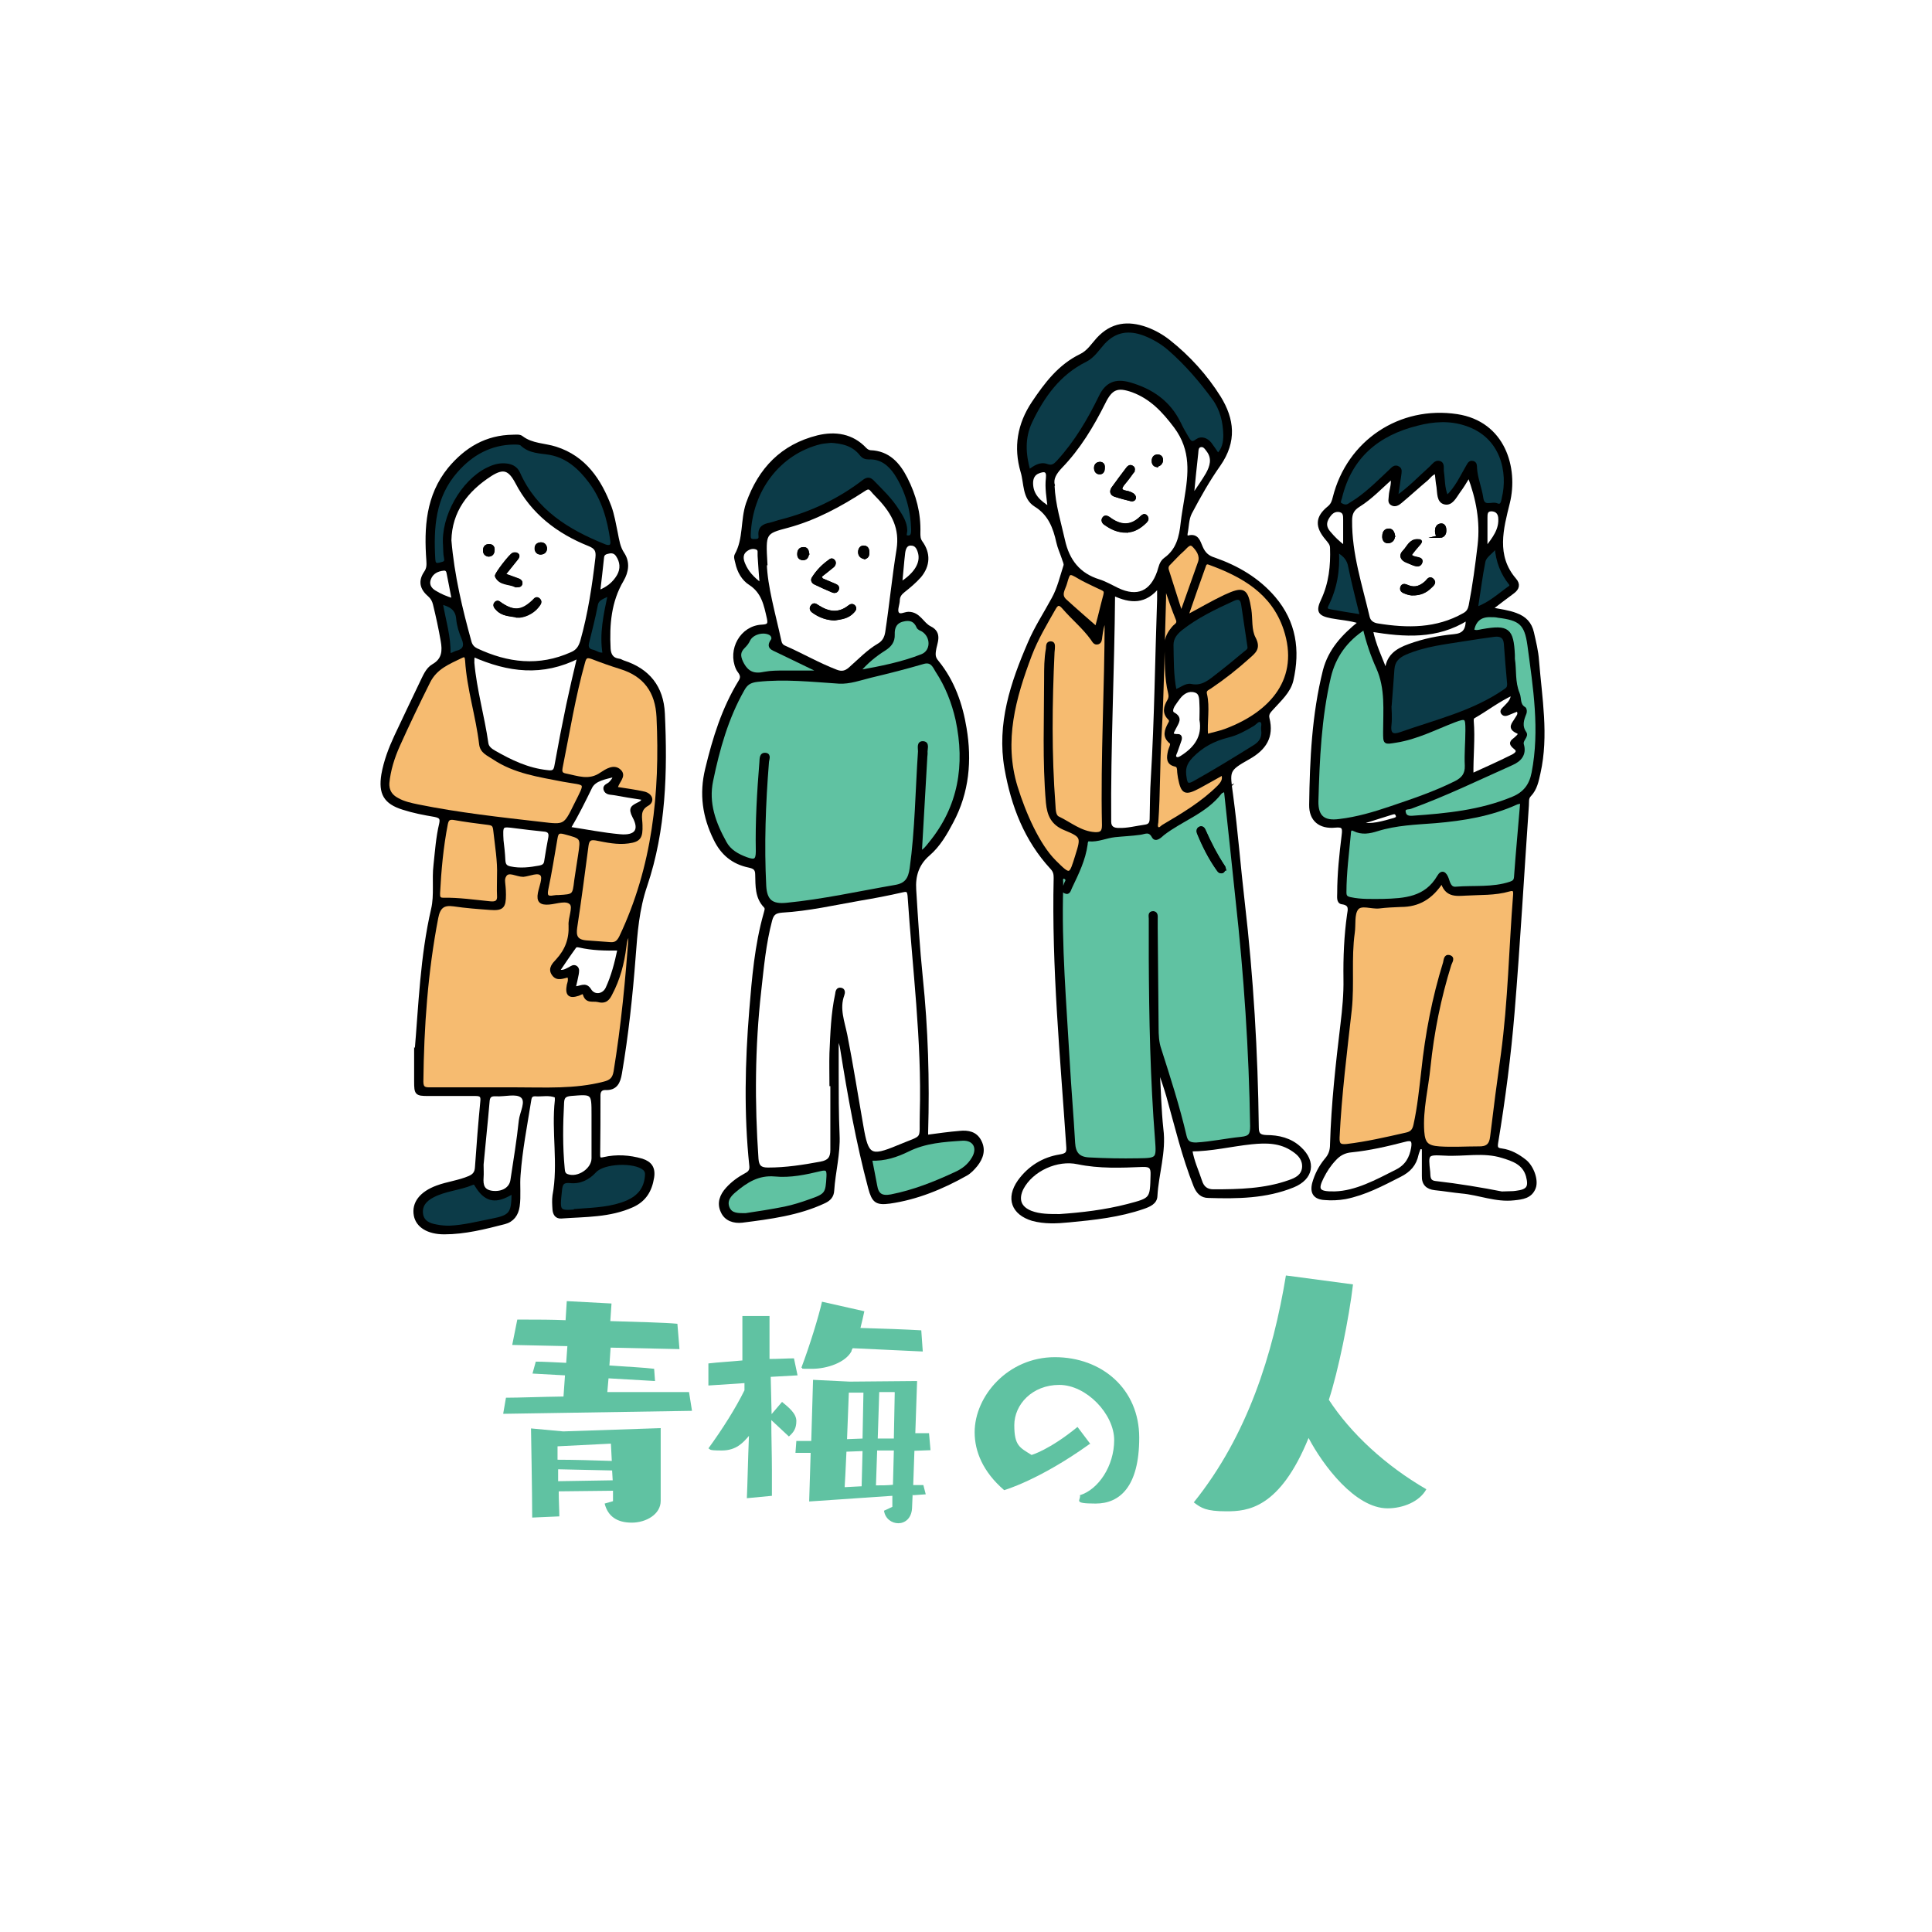 <?xml version="1.0" encoding="UTF-8"?>
<svg id="_レイヤー_2" xmlns="http://www.w3.org/2000/svg" version="1.1" viewBox="0 0 648 648">
  <!-- Generator: Adobe Illustrator 29.0.1, SVG Export Plug-In . SVG Version: 2.1.0 Build 192)  -->
  <defs>
    <style>
      .st0, .st1 {
        fill: #fff;
      }

      .st0, .st2, .st3, .st4, .st5 {
        stroke: #000;
        stroke-miterlimit: 10;
      }

      .st1 {
        fill-rule: evenodd;
      }

      .st3, .st6 {
        fill: #60c2a2;
      }

      .st4 {
        fill: #f6bb70;
      }

      .st5 {
        fill: #0c3b48;
      }
    </style>
  </defs>
  <g id="_レイヤー_1-2">
    <path class="st1" d="M0,0h648v648H0V0Z"/>
    <g>
      <path class="st6" d="M168.8,474l.9-5.2c4.4,0,11.4-.3,19.3-.4l.5-7.1-10.9-.6,1.1-4c2.4,0,6,.2,10.2.4l.4-5.6-18.5-.4,1.7-8.5h3.3c3.5,0,8,0,12.9.2l.4-6.4,15,.8-.4,5.9c9.6.3,18.4.5,22.5.9l.7,8.5-23.1-.5-.4,6c6.1.4,11.8.7,15,1.1l.3,4.1-15.6-.9-.4,4.6c10.9,0,20.1,0,27.4,0l1,6.3-63.3,1h0ZM205.6,500l-18.2.2c0,3.2.2,6.2.2,8.4l-9.1.4c0-8.2-.4-29.9-.4-29.9l10.8,1,32.7-1.1v24.4c0,4.5-4.9,7.3-9.7,7.3s-8-2-9.1-6.4l2.8-.8v-3.4c0,0,0,0,0,0ZM204.9,484.2l-17.9.9v4.5c5.4,0,12.1.2,18.2.4l-.3-5.8h0ZM205.3,493.2l-18.1-.4v4c0,0,18.3-.3,18.3-.3l-.2-3.4Z"/>
      <path class="st6" d="M250.5,502.5c.2-4.3.4-13.8.7-20.9-1.9,2.2-4.2,4.9-9.1,4.9s-3.6-.4-4.5-.7c4.8-6.6,9.2-13.6,12.1-19.5,0-.8,0-1.6,0-2.4l-12.1.8v-7.4c3.3-.4,7.3-.6,11.4-1v-14.9h9.1v14.4c3.1,0,5.9-.2,8.2-.2l1.2,5.7-9,.5.3,12.5,3.5-4.1c2.3,1.9,4.8,3.9,4.8,6.4s-.9,3.8-2.5,5.2l-5.9-5.5c0,5.7.2,11.5.2,16.8s0,6.1,0,8.6l-8.4.8h0ZM306.1,501.2l-.2,4.7c-.2,3.4-2.4,5-4.6,5s-4.4-1.5-4.8-4.2l2.8-1.3v-3.7c0,0-27.9,1.9-27.9,1.9l.5-16.3h-5.1c0,0,.3-4,.3-4h5c0,0,.6-20.5.6-20.5l12.3.6,22.6-.2-.6,17.5c1.8,0,3.7,0,4.6,0l.5,5.7-5.4.2-.4,11.5c1.2,0,2.4,0,3.4,0l.8,3.1-4.3.3h0ZM286,452.2c-.2.4-.4.6-.4,1-2,3.8-8.2,5.9-13.2,5.9s-2.6,0-3.6-.4c2.9-7.7,5.8-17.2,6.9-22.1l14.2,3.2c-.3,1.6-.8,3.5-1.3,5.6,7.3.2,15.4.5,20.4.8l.5,7.1-23.4-1.1h0ZM289.2,486.7l-5.3.2c-.3,6.3-.5,10.9-.6,11.9l5.7-.3.3-11.8h0ZM289.6,467.1h-4.9c0,0-.6,15.6-.6,15.6l5.2-.2.3-15.4ZM299.7,486.5h-5.5c0,0-.4,11.7-.4,11.7,1.9,0,3.8,0,5.7-.2l.3-11.5h0ZM300,466.9h-5.1c0,0-.5,15.6-.5,15.6,2,0,3.7,0,5.4,0l.3-15.5Z"/>
      <path class="st6" d="M365.5,484.3c-17,12.2-28.7,15.5-28.7,15.5-7.1-6.1-9.9-13-9.9-19.4,0-12.2,11.2-25.2,26.9-25.2s28.3,10.6,28.3,27-6.5,22.1-14.6,22.1-4.8-1.1-5.3-2.8c6.2-1.9,11.5-9.8,11.5-18.5s-9.3-18.5-18.4-18.5-15.1,6.6-15.1,13.5,1.8,7.5,5.8,10c0,0,6-1.7,15.4-9.4l4.3,5.7h0Z"/>
      <path class="st6" d="M453.8,430.8c-1.3,11.2-5,29.3-8.1,38.7,7.3,11.2,18.9,22,32.7,30-2.3,4.2-7.9,6.4-13,6.4-10.9,0-21.7-14.5-26.5-23.6-9.7,23.8-20.6,24.6-27.5,24.6s-8.5-1.1-11-3c18.1-22.5,26.6-49.9,30.9-76.1l22.5,3h0Z"/>
    </g>
    <g>
      <g>
        <path class="st2" d="M139.5,353.4c1.4-16.3,1.9-32.5,5.6-48.5,1.1-4.7.2-9.9.8-14.8.5-4.6.8-9.2,1.9-13.8.4-1.9-.1-2.4-2-2.8-3.6-.6-7.2-1.3-10.6-2.4-6.1-1.9-7.8-5-6.8-11.3.8-4.5,2.4-8.7,4.3-12.8,2.8-6,5.7-12,8.5-17.9,1.1-2.2,2-4.7,4.1-5.9,3.5-2,3.6-5,3-8.3-.7-4.1-1.6-8.2-2.6-12.3-.3-1.2-.8-2.1-1.8-3-2.7-2.3-3.1-4.8-1.2-7.6.9-1.3.9-2.5.8-4-.8-11-.2-21.7,7.2-30.8,5.6-6.7,12.4-10.8,21.4-10.9,1,0,2.2-.2,2.9.4,3.4,2.6,7.7,2.4,11.4,3.6,9.7,3.1,14.8,10.7,18.2,19.7,1,2.8,1.5,5.8,2.1,8.7.5,2.5.8,4.9,2.3,7.1,1.8,2.8,1.4,5.9-.3,8.8-4.2,7.1-4.8,14.9-4.4,22.9.1,2,.9,3.6,3.2,3.9.5,0,1,.4,1.6.6,8.4,2.7,13,8.5,13.4,17.3.9,19.5.4,39-5.9,57.7-2.7,7.9-3.3,15.8-3.9,23.9-1,13.1-2.4,26.2-4.6,39.1-.5,3-1.5,5.3-5.1,5.1-1.5,0-2.1.9-2.1,2.3,0,6.6,0,13.3-.1,19.9,0,1.4.4,1.6,1.7,1.3,4.3-1,8.6-.7,12.8.5,2.8.9,4.1,2.6,3.6,5.8-.7,4.4-2.6,7.6-6.7,9.5-7.7,3.5-15.9,3.2-24,3.8-1.7.1-2.3-1.2-2.4-2.6-.1-1.5-.2-3.1,0-4.6,2-10.6-.4-21.4.8-32,0-.4,0-1.2-.1-1.3-2.3-1-4.8-.3-7.1-.5-1.6,0-1.6,1.2-1.8,2.3-1.3,8.2-2.9,16.3-3.5,24.6-.3,3.4.2,7-.3,10.5-.4,2.8-1.9,4.8-4.6,5.5-6.6,1.7-13.3,3.4-20.2,3.4-5.5,0-9-2.3-9.7-5.8-.8-4.2,1.9-7.6,7.3-9.6,3.5-1.3,7.3-1.7,10.8-3.2,1.6-.7,2.3-1.6,2.4-3.4.5-7.4,1.1-14.8,1.8-22.1.2-1.8-.3-2.3-2.1-2.3-5.3,0-10.6,0-15.9,0-4,0-4.2-.3-4.2-4.4v-9.5h0ZM190.8,327.5c-1.9.3-3.9,1.5-5.2-.6-1.3-2,.3-3.4,1.4-4.6,3.1-3.3,4.5-7.1,4.3-11.7-.1-2.5,1.6-5.9.4-7.3-1.4-1.8-4.9-.4-7.5-.2-2.7.2-3.7-.6-3.2-3.3.4-2.1,1.7-5.1.8-6.2-1.2-1.5-4.1,0-6.2.2-2.1.2-4.9-1.8-6.1,0-1,1.5-.2,4.3-.2,6.5,0,4.1-.8,4.9-4.8,4.6-4.1-.3-8.1-.6-12.2-1.2-3.5-.5-5,.7-5.7,4.3-3.5,18.2-4.8,36.5-5,55,0,2.3,1.2,2.4,2.9,2.4,9.6,0,19.2,0,28.8,0,9.8,0,19.6.5,29.3-1.9,2.5-.6,3.4-1.7,3.8-3.9,2.6-15.4,4-30.8,5.1-46.6-1.4,1.5-1.6,3.1-1.8,4.7-.7,5.5-2.1,10.8-4.7,15.8-.9,1.6-1.7,3-4.3,2.3-1.8-.5-3.8.5-4.6-2.1-.3-1.1-1.3-.2-2,0-3,1-4,0-3.4-3.1.1-.9.7-1.6.2-2.9h0ZM150.9,181.3c1.1,11.9,3.8,23.1,6.8,34.3.3,1.2,1,1.9,2.1,2.4,10.5,4.9,21.1,6.2,31.9,1.3,1.8-.8,2.8-2.1,3.4-4.1,2.5-9.2,3.9-18.5,5.1-28,.3-2.4-.4-3.4-2.6-4.4-10.4-4.2-18.9-10.7-24.3-20.9-2.4-4.5-4.3-5.4-8.7-2.6-8.1,5.1-13.6,12.2-13.7,22.1h0ZM206.7,264.3c3.2.5,6.4.9,9.4,1.6,2.3.5,3,2.7,1.1,3.8-3.3,1.8-2.2,4.7-2.2,7,.1,3.9-.4,5.1-4.3,5.6-3.7.5-7.3-.3-10.8-1-2-.4-2.8,0-3,2.2-1.2,9.2-2.5,18.4-3.8,27.5-.4,2.9,0,4.5,3.5,4.8,2.7.2,5.5.4,8.2.6,1.9.1,2.7-.7,3.4-2.3,11-23.4,13.6-48.2,12.5-73.7-.4-8.5-4.4-14.1-12.6-16.6-3.2-1-6.3-2.1-9.4-3.3-1.6-.6-2.4-.4-2.9,1.3-3.2,11.7-5.1,23.7-7.6,35.6-.2,1.2-.2,2.1,1.4,2.4,4.1.7,8,2.4,12.1-.4,1.6-1.1,4.2-2.8,6.1-1,2,1.8-.8,3.7-1.1,5.8h0ZM130.1,262.7c-.1,2.8,1.1,4.5,3.2,5.7,2.1,1.2,4.5,1.7,6.9,2.2,13.7,2.8,27.6,4.3,41.6,5.9,7.5.9,7.7.9,11.1-6.1,4.1-8.5,4-6.9-4-8.4-8.1-1.5-16.3-2.7-23.4-7.5-1.8-1.2-4-2-4.3-4.6-1.1-9.4-4.1-18.5-4.7-28,0-1.2-.4-2.1-1.7-1.4-4.2,2.1-8.6,3.7-11,8.5-3.5,7-6.9,14-10.1,21.2-1.9,4.1-3.2,8.5-3.6,12.7h0ZM158.7,219.8c0,1.1-.2,1.8-.1,2.4.8,9.1,3.4,18,4.7,27,.2,1.4,1.3,2.2,2.5,2.9,5.5,3.3,11.2,6,17.8,6.6,2.1.2,2.6-.3,2.9-2.2,1.2-6.7,2.5-13.4,3.9-20.1,1.1-5.1,2.3-10.2,3.7-16.2-12.2,6.2-23.6,4.7-35.4-.5h0ZM149.1,183c-.8-9.5,5.9-21.4,14.5-25.7,1.8-.9,3.7-1.5,5.7-1.4,2.1.1,3.8.8,4.8,2.9,5.6,12.6,16.4,19.2,28.5,24.1,1.2.5,3.1,1,2.7-1.6-1-7.2-2.9-14.1-7.4-19.9-3.4-4.5-7.5-8.2-13.2-9.3-3.4-.6-7-.4-9.7-3.1-.5-.5-1.7-.4-2.5-.4-7.9,0-14.2,3.6-19.3,9.4-7.6,8.6-8.1,18.9-7.6,29.6,0,1.2.3,2,2,1.6,1.3-.3,2.3-.4,1.9-2.2-.3-1.3-.2-2.6-.3-4h0ZM167.2,293.8c.2-4.8-.7-10.1-1.3-15.5-.2-1.4-.7-1.8-2-2-3.9-.5-7.9-1.1-11.8-1.7-1.6-.3-2.1.4-2.4,1.9-1.4,7.7-2.2,15.5-2.6,23.3,0,1.1,0,2,1.5,1.9,5.3-.1,10.5.7,15.8,1.2,1.9.2,2.9-.4,2.8-2.5-.1-2,0-4,0-6.5h0ZM161.7,390.6c0,1.7.1,3,0,4.4-.3,2.6.3,4.6,3.4,5,3.3.4,6.1-1.3,6.6-4.1,1-6.6,2-13.2,2.8-19.9.3-2.8,2.6-6.5.5-8.2-1.9-1.5-5.7-.3-8.7-.5-1.9-.1-2.4.6-2.6,2.4-.6,7.1-1.3,14.2-2,21h0ZM194.4,406c5.5-.5,11-.6,16.2-2.8,3.8-1.6,6-4.3,6.4-8.5,0-1,.1-1.9-.8-2.6-3.2-2.7-13.5-2.3-16.4.8-2.3,2.5-5.1,3.9-8.5,3.5-2.4-.3-2.9.7-3.1,2.9-.9,7.5-.9,7.5,6.4,6.8h0ZM172.1,399.9c-.5.3-1,.5-1.5.8-4.8,2.6-8,1.7-10.8-3-.4-.6-.6-1.1-1.5-.7-4.2,1.8-9,2.1-13.2,4.2-2.4,1.2-4.2,3.1-3.7,6,.4,2.7,2.6,3.6,5,4,1.4.2,2.9.4,4.3.4,4.8-.2,9.4-1.4,14-2.3,6.7-1.3,7.3-2.2,7.4-9.4h0ZM215.7,267.8c-3.2-.5-6.5-1-9.7-1.6-1.1-.2-2.6,0-3-1.5-.3-1.3,1.2-1.4,1.8-2.1.5-.7,1.3-1.2,1.3-2.5-3,.8-6.6,1.3-7.9,4-2.2,4.5-4.4,9.1-7.2,13.7,5.9.9,11.4,2,17,2.5,5.4.5,7.2-1.8,4.7-6.4-1.6-2.9-.5-3.3,1.5-4.3.6-.3,1.5-.6,1.6-1.8h0ZM198.9,378.9h0v-5c0-7.5,0-7.4-7.5-6.8-2,.2-2.6.8-2.7,2.7-.4,7.4-.5,14.8.2,22.1.1,1,.2,1.9,1.4,2.4,3.6,1.3,8.5-2,8.6-5.8,0-3.2,0-6.4,0-9.6h0ZM207.6,318.4c-4.7.1-9.1,0-13.4-1-.6-.1-1.2-.2-1.5.3-1.8,2.6-3.6,5.3-5.6,8.1,1.8.4,2.8-.4,3.9-.9.7-.3,1.3-1,2.1-.4.9.6.6,1.6.4,2.4-.3,1.5-.6,2.9-1,4.5,1.9.2,3.7-1.7,5.2.7,1.5,2.4,4.6,2,5.8-.5,2-4.1,3-8.5,4-13.1h0ZM168.4,282.2c.1,1.6.5,4,.6,6.5,0,1.6.6,2.3,2.2,2.6,3.3.7,6.6.3,9.8-.3.9-.2,1.9-.4,2-1.8.4-2.7.9-5.4,1.4-8.1.3-1.7-.4-2.4-2.1-2.5-3.2-.3-6.4-.7-9.5-1.1-4.7-.6-4.7-.7-4.4,4.8h0ZM187.3,300.7c5.1-.3,5.1-.3,5.7-5.4.4-2.8.8-5.6,1.3-8.5.9-6.1.9-6-5.1-7.5-1.9-.5-2.5,0-2.8,1.8-.9,5.8-1.9,11.5-3.1,17.2-.5,2.4.2,2.9,2.4,2.5.5-.1,1.1,0,1.6-.1h0ZM204.4,199.2c-2,1.4-4,1.4-4.5,3.8-.8,4.2-1.9,8.4-2.9,12.5-.4,1.6,0,2.5,1.7,2.9,1.2.2,2.3,1.2,3.8.9-1.1-6.6.3-13,1.8-20.1h0ZM150.6,219.4c1.1.3,1.6-.4,2.4-.6,2.8-.6,3.4-2.1,2.3-4.7-.9-2.1-1.5-4.4-1.8-6.6-.4-3.4-2.5-4.5-5.5-5.3,1,5.9,2.9,11.4,2.6,17.2h0ZM200.8,198.5c3.1-1.3,5.2-3.1,6.6-5.4,1.4-2.3,1.1-4.7-.4-6.9-.7-1.1-1.7-1.3-2.9-1-1,.2-1.9.6-2,1.8-.4,3.7-.9,7.4-1.3,11.5h0ZM152,201.2c-.6-3.1-1.1-6-1.7-8.8-.2-.8-.5-1.5-1.5-1.4-2.1.2-3.8,1.1-4.7,3.1-.8,1.9,0,3.4,1.7,4.5,1.9,1.1,3.8,2.1,6.2,2.7h0Z"/>
        <path class="st4" d="M190.8,327.5c.4,1.3,0,2.1-.2,2.9-.6,3.2.4,4.1,3.4,3.1.7-.2,1.6-1.1,2,0,.8,2.7,2.8,1.7,4.6,2.1,2.6.7,3.5-.7,4.3-2.3,2.6-4.9,4-10.2,4.7-15.8.2-1.7.4-3.2,1.8-4.7-1.1,15.8-2.6,31.3-5.1,46.6-.4,2.3-1.3,3.3-3.8,3.9-9.7,2.5-19.5,1.9-29.3,1.9-9.6,0-19.2,0-28.8,0-1.7,0-2.9,0-2.9-2.4.2-18.5,1.5-36.8,5-55,.7-3.6,2.2-4.8,5.7-4.3,4,.6,8.1.9,12.2,1.2,4.1.3,4.8-.5,4.8-4.6s-.8-4.9.2-6.5c1.2-1.9,3.9,0,6.1,0,2.1-.2,5.1-1.7,6.2-.2.9,1.1-.4,4.1-.8,6.2-.5,2.7.5,3.5,3.2,3.3,2.6-.2,6-1.6,7.5.2,1.1,1.4-.6,4.8-.4,7.3.2,4.6-1.2,8.3-4.3,11.7-1.1,1.2-2.7,2.7-1.4,4.6,1.4,2.1,3.4.9,5.2.6h0Z"/>
        <path class="st0" d="M150.9,181.3c.2-9.9,5.6-16.9,13.7-22.1,4.3-2.7,6.3-1.9,8.7,2.6,5.3,10.2,13.8,16.7,24.3,20.9,2.2.9,2.9,1.9,2.6,4.4-1.1,9.4-2.5,18.8-5.1,28-.6,2-1.5,3.3-3.4,4.1-10.9,4.9-21.5,3.6-31.9-1.3-1-.5-1.7-1.2-2.1-2.4-3.1-11.2-5.8-22.4-6.8-34.3h0ZM168.9,192.8c1.7-2.1,3.1-3.8,4.4-5.5.4-.4.7-1,.1-1.4-.3-.2-.8-.2-1.2-.1-.9.2-6,6.9-5.7,7.4,1.4,2.6,4.4,2.1,6.5,3.2.1,0,.2,0,.3,0,.6,0,1.1.1,1.4-.6.2-.7-.3-1.1-.8-1.3-1.5-.6-3.1-1.1-5-1.8h0ZM173.2,206.6c2.4.1,5.4-1.2,6.9-3.2.5-.7,1.4-1.5.6-2.3-.9-.9-1.4.3-2.1.8-3.6,3.3-6.4,3.5-10.6.7-.6-.4-1-1-1.7-.4-.8.8,0,1.5.4,2,1.7,1.9,4.1,1.9,6.4,2.3h0ZM181.4,182.4c-.9,0-1.5.6-1.5,1.4,0,1,.5,1.8,1.5,1.7.9,0,1.7-.6,1.6-1.7-.1-.8-.6-1.4-1.5-1.4h0ZM163.8,186.2c1.2,0,1.5-.8,1.6-1.7,0-.9-.3-1.5-1.3-1.5-1.1,0-1.6.6-1.6,1.6,0,.9.4,1.4,1.3,1.6h0Z"/>
        <path class="st4" d="M206.7,264.3c.3-2.1,3.1-4,1.1-5.8-1.9-1.8-4.4-.1-6.1,1-4.1,2.9-8,1.2-12.1.4-1.6-.3-1.6-1.3-1.4-2.4,2.4-11.9,4.3-23.9,7.6-35.6.5-1.8,1.2-1.9,2.9-1.3,3.1,1.2,6.2,2.3,9.4,3.3,8.2,2.5,12.2,8.1,12.6,16.6,1.2,25.5-1.4,50.3-12.5,73.7-.8,1.6-1.6,2.4-3.4,2.3-2.8-.2-5.5-.4-8.2-.6-3.4-.3-3.9-2-3.5-4.8,1.4-9.2,2.6-18.3,3.8-27.5.3-2.1,1.1-2.5,3-2.2,3.6.7,7.2,1.5,10.8,1,3.9-.5,4.4-1.7,4.3-5.6,0-2.3-1.1-5.2,2.2-7,1.9-1.1,1.2-3.2-1.1-3.8-3.1-.7-6.2-1.1-9.4-1.6h0Z"/>
        <path class="st4" d="M130.1,262.6c.4-4.2,1.7-8.5,3.6-12.7,3.2-7.1,6.6-14.2,10.1-21.2,2.4-4.8,6.7-6.4,11-8.5,1.4-.7,1.6.2,1.7,1.4.6,9.5,3.6,18.6,4.7,28,.3,2.6,2.5,3.4,4.3,4.6,7.1,4.8,15.3,5.9,23.4,7.5,8.1,1.5,8.2,0,4,8.4-3.4,7-3.6,7-11.1,6.1-13.9-1.6-27.8-3.1-41.6-5.9-2.4-.5-4.8-1-6.9-2.2-2.1-1.1-3.4-2.8-3.2-5.7h0Z"/>
        <path class="st0" d="M158.7,219.8c11.8,5.2,23.2,6.7,35.4.5-1.4,5.9-2.6,11-3.7,16.2-1.4,6.7-2.7,13.4-3.9,20.1-.3,1.9-.8,2.5-2.9,2.2-6.6-.7-12.2-3.4-17.8-6.6-1.2-.7-2.3-1.5-2.5-2.9-1.3-9.1-3.9-17.9-4.7-27,0-.6,0-1.3.1-2.4h0Z"/>
        <path class="st5" d="M149.1,183c.1,1.3,0,2.7.3,4,.4,1.8-.5,1.8-1.9,2.2-1.7.4-1.9-.4-2-1.6-.6-10.7,0-21,7.6-29.6,5.1-5.8,11.4-9.3,19.3-9.4.9,0,2,0,2.5.4,2.8,2.7,6.3,2.5,9.7,3.1,5.7,1.1,9.8,4.8,13.2,9.3,4.5,5.9,6.4,12.8,7.4,19.9.4,2.6-1.6,2.1-2.7,1.6-12.1-4.9-22.9-11.5-28.5-24.1-.9-2.1-2.7-2.8-4.8-2.9-2-.1-3.9.5-5.7,1.4-8.5,4.2-15.2,16.1-14.4,25.7h0Z"/>
        <path class="st4" d="M167.2,293.8c0,2.6-.1,4.6,0,6.5.2,2.2-.9,2.7-2.8,2.5-5.2-.5-10.5-1.3-15.8-1.2-1.5,0-1.5-.9-1.5-1.9.4-7.8,1.1-15.6,2.6-23.3.3-1.4.7-2.1,2.4-1.9,3.9.7,7.8,1.2,11.8,1.7,1.3.2,1.8.5,2,2,.6,5.4,1.5,10.7,1.3,15.5h0Z"/>
        <path class="st0" d="M161.7,390.6c.6-6.7,1.4-13.9,2-21,.1-1.8.7-2.5,2.6-2.4,3,.2,6.8-1,8.7.5,2.1,1.7-.2,5.4-.5,8.2-.7,6.7-1.8,13.3-2.8,19.9-.4,2.9-3.2,4.5-6.6,4.1-3.1-.4-3.6-2.3-3.4-5,.1-1.3,0-2.6,0-4.4h0Z"/>
        <path class="st5" d="M194.4,406c-7.3.7-7.2.7-6.4-6.8.2-2.1.7-3.1,3.1-2.9,3.4.4,6.2-1,8.5-3.5,2.9-3.1,13.1-3.5,16.4-.8.9.8.9,1.6.8,2.6-.4,4.2-2.6,6.8-6.4,8.5-5.2,2.2-10.7,2.4-16.2,2.8h0Z"/>
        <path class="st5" d="M172.1,399.9c-.1,7.2-.7,8.1-7.4,9.4-4.6.9-9.2,2.1-14,2.3-1.4,0-2.9-.1-4.3-.4-2.4-.4-4.6-1.3-5-4-.4-3,1.4-4.8,3.7-6,4.1-2.2,8.9-2.4,13.2-4.2.9-.4,1.1,0,1.5.7,2.9,4.7,6,5.6,10.8,3,.5-.2.9-.5,1.5-.8h0Z"/>
        <path class="st0" d="M215.7,267.8c-.1,1.2-1,1.5-1.6,1.8-1.9,1-3,1.4-1.5,4.3,2.5,4.6.6,6.9-4.7,6.4-5.6-.5-11.1-1.6-17-2.5,2.8-4.7,5-9.2,7.2-13.7,1.3-2.7,4.9-3.2,7.9-4,0,1.2-.7,1.8-1.3,2.5-.6.7-2.1.9-1.8,2.1.4,1.5,1.9,1.3,3,1.5,3.2.6,6.4,1.1,9.7,1.6h0Z"/>
        <path class="st0" d="M198.9,378.9c0,3.2,0,6.4,0,9.6,0,3.8-5,7.1-8.6,5.8-1.2-.4-1.3-1.3-1.4-2.4-.7-7.4-.6-14.7-.2-22.1.1-1.9.8-2.5,2.7-2.7,7.5-.6,7.5-.7,7.5,6.8v5h0Z"/>
        <path class="st0" d="M207.6,318.4c-1,4.7-2.1,9-4,13.1-1.2,2.5-4.4,2.9-5.8.5-1.5-2.4-3.3-.5-5.2-.7.4-1.6.7-3,1-4.5.1-.8.4-1.8-.4-2.4-.8-.5-1.4,0-2.1.4-1.1.5-2,1.3-3.9.9,1.9-2.8,3.7-5.5,5.6-8.1.3-.5,1-.4,1.5-.3,4.3,1,8.7,1.1,13.4,1h0Z"/>
        <path class="st0" d="M168.4,282.1c-.3-5.5-.3-5.4,4.4-4.8,3.2.4,6.3.8,9.5,1.1,1.7.1,2.4.8,2.1,2.5-.5,2.7-1,5.4-1.4,8.1-.2,1.3-1.1,1.6-2,1.8-3.3.6-6.5,1-9.8.3-1.6-.3-2.1-1-2.2-2.6-.1-2.4-.4-4.8-.6-6.5h0Z"/>
        <path class="st4" d="M187.4,300.7c-.6,0-1.1,0-1.6.1-2.1.4-2.9-.1-2.4-2.5,1.2-5.7,2.1-11.4,3.1-17.2.3-1.9.9-2.3,2.8-1.8,6,1.6,6,1.5,5.1,7.5-.4,2.8-.9,5.6-1.3,8.5-.6,5.1-.6,5.1-5.7,5.4h0Z"/>
        <path class="st5" d="M204.4,199.2c-1.5,7.1-2.9,13.4-1.8,20.1-1.6.4-2.6-.6-3.8-.9-1.6-.3-2.1-1.3-1.7-2.9,1-4.1,2.1-8.3,2.9-12.5.4-2.4,2.4-2.5,4.5-3.8h0Z"/>
        <path class="st5" d="M150.6,219.4c.2-5.8-1.6-11.3-2.6-17.2,3,.8,5.2,1.9,5.5,5.3.2,2.3.9,4.5,1.8,6.6,1.1,2.6.4,4.1-2.3,4.7-.7.2-1.3.9-2.4.6h0Z"/>
        <path class="st0" d="M200.8,198.5c.5-4.1.9-7.8,1.3-11.5.1-1.3,1-1.6,2-1.8,1.2-.3,2.2,0,2.9,1,1.5,2.2,1.7,4.6.4,6.9-1.4,2.4-3.5,4.2-6.6,5.4h0Z"/>
        <path class="st0" d="M152,201.2c-2.4-.7-4.4-1.6-6.2-2.7-1.7-1-2.5-2.6-1.7-4.5.8-2,2.6-2.9,4.7-3.1,1-.1,1.4.6,1.5,1.4.6,2.9,1.1,5.7,1.7,8.8h0Z"/>
        <path class="st2" d="M168.9,192.8c1.9.7,3.5,1.2,5,1.8.5.2,1,.6.8,1.3-.2.6-.8.6-1.4.6-.1,0-.2,0-.3,0-2.2-1.1-5.2-.5-6.5-3.2-.3-.6,4.9-7.2,5.7-7.4.4-.1.9,0,1.2.1.6.4.2,1-.1,1.4-1.4,1.7-2.7,3.4-4.4,5.5h0Z"/>
        <path class="st2" d="M173.2,206.6c-2.2-.4-4.7-.4-6.4-2.3-.5-.5-1.2-1.2-.4-2,.6-.6,1.1,0,1.7.4,4.2,2.8,7.1,2.6,10.6-.7.6-.6,1.1-1.8,2.1-.8.8.8-.1,1.6-.6,2.3-1.6,2-4.6,3.4-6.9,3.2h0Z"/>
        <path class="st2" d="M181.4,182.4c.9,0,1.4.6,1.5,1.4.1,1.1-.7,1.7-1.6,1.7-1,0-1.6-.7-1.5-1.7,0-.9.6-1.3,1.5-1.4Z"/>
        <path class="st2" d="M163.8,186.2c-.9-.2-1.3-.7-1.3-1.6,0-1,.5-1.7,1.6-1.6,1,0,1.4.7,1.3,1.5,0,.9-.4,1.7-1.6,1.7h0Z"/>
      </g>
      <g>
        <path class="st2" d="M476.1,384.8c-.2.8-.6,1.6-.8,2.4-.7,3.4-2.6,5.5-5.8,7.1-5.9,3-11.7,6.1-18.3,7.4-2.3.4-4.6.5-6.9.3-3.3-.2-4.5-1.9-3.7-5.1.8-2.9,2.2-5.6,4.1-7.9,1.4-1.6,1.9-3.1,1.9-5.3.4-13.5,1.9-26.9,3.5-40.2.6-5,1.1-10.1,1-15.2-.1-7.2.2-14.4,1.2-21.5.3-1.8.8-3.6-2.2-4-1.4-.2-1.1-2-1.1-3.2,0-6.5.7-13,1.5-19.5.3-2.4.1-3.3-2.7-3-5.1.5-8.3-2.1-8.2-7.2.2-15.1.9-30.2,4.6-45,1.8-6.9,6.3-11.7,11.9-16.2-3.3-1.1-6.4-1.2-9.5-1.8-4.2-.8-4.8-1.9-3-5.7,2.6-5.6,3.2-11.4,3-17.4,0-1.4-.9-2.2-1.6-3.1-3.5-4.1-3.4-7.2.7-10.5,1.2-1,1.5-2.1,1.8-3.3,4.7-18.8,22.1-30.4,41.2-27.5,15.7,2.4,20.1,17.6,17.2,29.3-2.1,8.5-4.7,17.7,2.2,25.7,1.4,1.6,1,3-.6,4.2-2.4,1.8-4.7,3.5-7.4,5.6,3.1.6,5.8.9,8.4,1.9,3,1.1,4.8,3,5.5,6.1.7,3.1,1.5,6.3,1.7,9.4,1,12.5,3.3,25,.5,37.6-.6,2.7-1.1,5.4-3.1,7.5-1,1-.7,2.3-.8,3.4-1.6,23.1-2.9,46.3-4.8,69.4-1.2,14.6-3.1,29.2-5.5,43.7-.3,1.8,0,2.3,1.7,2.5,2.9.4,5.4,1.8,7.7,3.6,2.5,1.9,4.2,6.5,3.2,9.1-1.2,3.1-4,3.4-6.8,3.7-6.1.7-11.7-1.8-17.6-2.3-3-.3-5.9-.8-8.9-1.1-2.6-.3-4-1.6-3.9-4.3,0-3.1,0-6.3,0-9.4-.4,0-.8,0-1.2-.1h0ZM483.6,295.5c-3.6,5.7-8,8.1-13.8,8.1-2.4,0-4.9.2-7.3.5-2.6.3-6.1-1.3-7.5.6-1.4,1.9-.9,5.3-1.2,8-1.2,8.6,0,17.2-1,25.8-1.5,14.3-3.4,28.5-4.1,42.9-.1,2.6.7,3,2.9,2.7,6.7-.8,13.2-2.3,19.8-3.8,2-.4,2.7-1.4,3.1-3.2,1.3-6,1.9-12,2.6-18,1.4-12.3,3.6-24.4,7.3-36.3.3-.9.3-2.4,1.5-2.1,1.8.4.6,1.9.3,2.7-3.5,11.2-5.7,22.7-7,34.3-.8,7.2-2.6,14.4-2.1,21.7.3,4,1.4,5.2,5.5,5.5,4.4.4,8.8,0,13.2,0,2.9,0,4.1-1,4.4-3.8,1.1-9.2,2.3-18.4,3.6-27.6,2.5-17.8,2.7-35.7,4.1-53.5.1-1.4-.1-2.2-1.8-1.6-4.8,1.5-9.8,1.1-14.7,1.4-3.4.2-6.5.5-7.9-4.4h0ZM457.6,210.7c-6.1,4-10.1,9.3-11.7,16.3-3.2,13.7-3.8,27.7-4.2,41.7-.2,5.3,2.2,7.2,7.5,6.5,5.9-.8,11.6-2.4,17.3-4.3,7.4-2.5,14.8-5,21.8-8.5,2.4-1.2,3.7-2.7,3.5-5.6-.2-4,.1-7.9.2-11.9,0-4.3-.2-4.6-4.2-3.1-6.5,2.4-12.6,5.7-19.6,6.8-3.9.6-3.9.8-3.8-3.1,0-7.2.8-14.5-2.3-21.5-1.9-4.2-3.4-8.6-4.5-13.3h0ZM466.9,160.2c-3.9,3.4-7.1,6.9-11.1,9.4-2,1.2-2.8,2.7-2.8,5.1,0,11.2,3.4,21.7,5.9,32.4.4,1.6,1.8,2.3,3.2,2.6,10,1.6,19.8,1.7,28.9-3.5,1.3-.8,1.8-1.6,2.1-3,1.3-6.7,2.2-13.5,3-20.3.9-7.9-.5-15.5-3.4-23.2-1.3,2-2.3,3.8-3.5,5.4s-2.4,4.2-4.6,3.7c-2.3-.5-2-3.4-2.3-5.4-.3-1.6-.4-3.2-.6-4.9-1.6.4-2.2,1.5-3.1,2.3-2.9,2.5-5.8,5.1-8.8,7.6-.8.7-1.9,1.4-3,.7-1-.7-.5-1.8-.5-2.7,0-1.9,1-3.6.6-6.1h0ZM510.4,268.9c-.9.2-1.3.3-1.7.4-8.7,3.8-17.9,5.4-27.2,6.2-6.5.6-13.1.7-19.5,2.7-2.5.8-5.1,1.4-7.7,0-1.3-.7-1.5.3-1.6,1.2-.6,6.6-1.5,13.1-1.5,19.8,0,1.3.4,1.8,1.8,2.1,3.6.7,7.2.7,10.9.6,7.3-.1,14.4-.6,18.7-8,1.1-1.9,2.2-1.2,2.9.7.5,1.4.9,3.3,2.9,3.2,6.1-.5,12.4.4,18.3-1.7,1.1-.4,1.6-.8,1.7-2,.7-8.3,1.4-16.7,2.1-25.3h0ZM466.3,236.3c0,1.6.3,4.3,0,6.9-.4,3.4,1.1,3.7,3.7,2.8,11.9-4.3,24.4-7.2,35-14.5.9-.6,1.2-1.2,1.1-2.1-.4-4.5-.8-9-1.1-13.5-.2-2.5-1.6-3.2-3.8-2.8-3.2.5-6.3.9-9.5,1.4-6.9,1.1-13.8,1.8-20.2,4.6-2.5,1.1-4,2.6-4.2,5.3-.3,3.6-.6,7.3-.9,11.9h0ZM485.2,166.5c3.2-3,4.9-6.7,6.8-10.1.4-.8.8-1.8,1.9-1.5.9.2.9,1.2.9,1.9.2,3.4,1.6,6.6,2.1,10,.5,3.7,3.4,1.5,5.1,2.3,1.7.8,1.9-1.1,2.1-2.2,2.1-8.5-.2-20.8-12.6-24.8-5.5-1.8-10.9-1.4-16.3,0-13.2,3.4-22.4,11-25.7,24.7-.2.7-.7,1.7,0,2.1.8.5,1.8.9,2.8.3.9-.6,1.9-1.1,2.8-1.8,4.1-2.9,7.6-6.4,11.2-9.8.7-.7,1.5-1.6,2.6-.9.9.6.7,1.6.5,2.4-.3,2.3-.7,4.6-1.1,7.5,4.5-3.1,7.8-6.7,11.4-9.9.9-.8,1.6-2.2,3-1.8,1.5.4.8,2.1,1,3.2.5,2.6.2,5.3,1.4,8.2h0ZM493.8,211.6c1.1.5,2.2,0,3.2,0,8.6-1.5,10-.4,10.4,8.2,0,.4,0,.9,0,1.3.6,3.8,0,7.8,1.6,11.6.7,1.6,0,3.8,2.1,5,.3.1.3,1.1.2,1.6-.8,2.2-1.5,4.3,0,6.6.8,1.2-1.3,2.4-.9,3.9.9,3.3-.9,5.3-3.6,6.5-11.3,5-22.3,10.4-33.9,14.6-.8.3-2.5,0-2.1,1.7.3,1.5,1.5,1.7,2.8,1.6,11.5-.8,22.9-1.9,33.6-6.4,3.9-1.7,6-4.3,6.8-8.5,2.8-14.4.5-28.6-1.4-42.8-1-7.3-3-8.8-10.3-9.7-.9-.1-1.8-.1-2.6-.2-3.4,0-5.4,1.6-6,5.1h0ZM504.1,400.2c2-.1,3.2,0,4.4-.2,3.9-.6,4.8-1.7,3.8-5.5-1.1-4.2-4.8-5.4-8.4-6.5-6.4-2-12.9-.4-19.4-.8-6-.3-6-.2-5.3,6,.2,1.5,0,3.3,2.1,3.5,7.9.9,15.7,2.2,22.8,3.6h0ZM447.6,400.1c7.1-.2,13.9-3.9,20.8-7.4,3.4-1.7,4.7-4.3,5.3-7.7.4-2.5-.2-3.2-2.7-2.5-5.9,1.6-11.8,2.9-17.8,3.5-2.4.2-4.2,1.2-5.7,2.9-1.6,1.8-3,3.8-4.1,6-2.1,4.2-1.4,5.3,4.1,5.2h0ZM493.7,260.1c4.6-2.1,8.9-4,13.1-6.1,1.1-.6,3.2-1.6,1.3-3-2-1.5-1.1-2.1.2-3.1.7-.6,2-1.5.6-2.2-3.1-1.4-1.4-2.7-.4-4.3.5-.9,1.5-1.7.5-3.1-.9.4-1.8.7-2.7,1.1-.8.3-1.8.8-2.4-.1-.5-.8.4-1.4.9-1.9,1-1.2,2.3-2.2,2.5-4.5-4.9,2.2-8.7,5.2-12.9,7.7-.6.3-.6.9-.6,1.4.5,5.9-.2,11.9-.1,18.3h0ZM464.9,225.3c.1-5.2,3.4-7.4,7.6-8.9,4.9-1.8,10-2.8,15.1-3.3,3.4-.3,4.6-1.9,4.4-5.6-10.2,6.4-21,5.6-32.1,3.8.9,5,3.1,9.2,4.9,13.9h0ZM456.6,206.5c-1.4-5.8-2.8-11.1-3.9-16.5-.5-2.4-1.7-3.8-4.1-5.3.5,6.7-.7,12.7-3.5,18.2-.8,1.6.5,1.7,1.3,1.9,3.2.6,6.5,1.1,10.2,1.7h0ZM495.2,204.1c4.5-1.7,7.6-4.6,11-7,.5-.3.7-.8.3-1.4-2.7-3.4-4.3-7.3-4.7-12.4-1.6,2.2-3.7,3.2-4.1,5.1-.9,5-1.6,10-2.5,15.7h0ZM451,183.5v-9.2c0-1.2,0-2.6-1.5-2.9-1.3-.3-2.4.1-3.3,1.1-1.7,1.9-2.3,3.9-.4,6.2,1.5,1.8,3,3.4,5.2,4.9h0ZM498.4,184c2.6-3.5,4.9-6.4,4.6-10.5-.1-1.7-1.2-2.6-2.9-2.5-1.6,0-1.7,1.4-1.7,2.7,0,3.2,0,6.4,0,10.3h0ZM455.9,276.2c4.2.8,8-.3,11.9-1.5.7-.2,1.2-.5.9-1.4-.4-1-1.2-.8-1.9-.6-3.6,1.1-7.2,2.3-10.8,3.4Z"/>
        <path class="st4" d="M483.6,295.5c1.3,4.9,4.5,4.6,7.9,4.4,4.9-.3,9.9,0,14.7-1.4,1.7-.5,1.9.3,1.8,1.6-1.4,17.8-1.7,35.7-4.1,53.5-1.3,9.2-2.5,18.4-3.6,27.6-.3,2.8-1.5,3.9-4.4,3.8-4.4,0-8.8.3-13.2,0-4.1-.3-5.2-1.5-5.5-5.5-.5-7.4,1.4-14.5,2.1-21.7,1.2-11.6,3.5-23.1,7-34.3.3-.9,1.4-2.3-.3-2.7-1.2-.3-1.3,1.2-1.5,2.1-3.7,11.9-6,24-7.3,36.3-.7,6-1.3,12.1-2.6,18-.4,1.9-1.1,2.8-3.1,3.2-6.6,1.5-13.1,3-19.8,3.8-2.2.2-3-.2-2.9-2.7.7-14.4,2.5-28.6,4.1-42.9.9-8.6-.2-17.2,1-25.8.4-2.7-.2-6.1,1.2-8,1.4-1.9,4.9-.3,7.5-.6,2.4-.3,4.8-.4,7.3-.5,5.8,0,10.2-2.5,13.8-8.1h0Z"/>
        <path class="st3" d="M457.6,210.7c1.1,4.7,2.6,9.1,4.5,13.3,3.1,7,2.3,14.2,2.3,21.5,0,3.9,0,3.7,3.8,3.1,7-1.1,13.1-4.3,19.6-6.8,4-1.5,4.2-1.2,4.2,3.1,0,4-.4,7.9-.2,11.9.1,2.9-1.2,4.4-3.5,5.6-7,3.5-14.4,6-21.8,8.5-5.6,1.9-11.3,3.6-17.3,4.3-5.2.7-7.6-1.2-7.5-6.5.4-14,1-28,4.2-41.7,1.7-7,5.6-12.3,11.7-16.3h0Z"/>
        <path class="st0" d="M466.9,160.2c.4,2.4-.5,4.2-.6,6.1,0,1-.5,2.1.5,2.7,1.1.7,2.2,0,3-.7,3-2.5,5.8-5.1,8.8-7.6.9-.8,1.5-1.9,3.1-2.3.2,1.7.3,3.3.6,4.9.3,2,0,4.9,2.3,5.4,2.2.5,3.4-2,4.6-3.7,1.2-1.6,2.3-3.4,3.5-5.4,2.9,7.7,4.3,15.2,3.4,23.2-.8,6.8-1.7,13.6-3,20.3-.3,1.4-.8,2.3-2.1,3-9.2,5.2-19,5.1-28.9,3.5-1.4-.2-2.8-.9-3.2-2.6-2.5-10.7-6-21.2-5.9-32.4,0-2.4.7-3.8,2.8-5.1,4-2.5,7.3-6,11.1-9.4h0ZM472.8,186.3c2.9-4,3.2-4.9,2.5-4.9-2.3,0-3,2.3-4.4,3.6-1.4,1.4-.6,2.7,1,3.3,1.5.5,3.8,2,4.5.6.9-1.9-1.9-1.3-2.9-2.1-.2-.1-.4-.2-.8-.4h0ZM473.5,199.2c2.7.1,4.5-.8,6.1-2.3.6-.6,1.8-1.4.8-2.4-1-1-1.5.3-2.1.8-1.7,1.6-3.6,2.4-6,1.5-.8-.3-1.8-1-2.2.3-.3,1.1.8,1.4,1.6,1.7.7.3,1.5.4,1.7.4h0ZM467.4,179.6c-.2-1.1-.7-2-1.9-1.8-1.2.2-1.4,1.3-1.4,2.3,0,1,.5,1.7,1.7,1.6,1.1-.2,1.6-1,1.6-2.1h0ZM483.2,179.9c1.2-.3,1.5-1.2,1.4-2.2,0-.8-.4-1.9-1.5-1.6-1,.2-1.3,1.1-1.3,2,0,.9.2,1.7,1.4,1.8h0Z"/>
        <path class="st3" d="M510.4,268.9c-.7,8.6-1.5,16.9-2.1,25.3-.1,1.2-.6,1.6-1.7,2-6,2-12.2,1.2-18.3,1.7-2,.2-2.4-1.8-2.9-3.2-.7-1.9-1.8-2.6-2.9-.7-4.3,7.4-11.4,7.8-18.7,8-3.6,0-7.2.2-10.9-.6-1.4-.3-1.8-.8-1.8-2.1,0-6.6.9-13.2,1.5-19.8,0-.9.3-1.9,1.6-1.2,2.6,1.3,5.2.8,7.7,0,6.4-2,13-2.2,19.5-2.7,9.4-.8,18.6-2.3,27.2-6.2.4-.2.8-.2,1.7-.4h0Z"/>
        <path class="st5" d="M466.3,236.3c.4-4.6.6-8.3.9-11.9.2-2.7,1.7-4.2,4.2-5.3,6.5-2.8,13.4-3.5,20.2-4.6,3.2-.5,6.3-1,9.5-1.4,2.2-.3,3.6.4,3.8,2.8.3,4.5.7,9,1.1,13.5,0,1-.2,1.5-1.1,2.1-10.6,7.4-23.1,10.3-35,14.5-2.5.9-4.1.6-3.7-2.8.3-2.6,0-5.3,0-6.9h0Z"/>
        <path class="st5" d="M485.2,166.5c-1.2-2.9-1-5.6-1.4-8.2-.2-1.1.4-2.8-1-3.2-1.3-.4-2.1,1-3,1.8-3.6,3.2-6.9,6.8-11.4,9.9.4-2.9.8-5.2,1.1-7.5.1-.9.4-1.9-.5-2.4-1.1-.7-1.9.2-2.6.9-3.6,3.4-7.1,6.9-11.2,9.8-.9.6-1.9,1.2-2.8,1.8-1,.6-2,.2-2.8-.3-.7-.5-.2-1.4,0-2.1,3.3-13.8,12.5-21.4,25.7-24.7,5.4-1.4,10.9-1.8,16.3,0,12.4,4,14.7,16.3,12.6,24.8-.2,1-.4,2.9-2.1,2.2-1.7-.8-4.6,1.4-5.1-2.3-.5-3.4-1.9-6.6-2.1-10,0-.8,0-1.7-.9-1.9-1.1-.3-1.4.7-1.9,1.5-2,3.4-3.6,7.1-6.8,10.1h0Z"/>
        <path class="st3" d="M493.9,211.6c.6-3.5,2.6-5.2,6-5.1.9,0,1.8,0,2.6.2,7.3.9,9.3,2.4,10.3,9.7,1.9,14.2,4.2,28.4,1.4,42.8-.8,4.2-2.9,6.9-6.8,8.5-10.8,4.5-22.2,5.6-33.6,6.4-1.3.1-2.5-.1-2.8-1.6-.4-1.8,1.4-1.4,2.1-1.7,11.6-4.2,22.7-9.6,33.9-14.6,2.8-1.2,4.6-3.2,3.6-6.5-.4-1.6,1.7-2.7.9-3.9-1.6-2.3-.9-4.4,0-6.6.2-.5.1-1.4-.2-1.6-2.1-1.2-1.4-3.4-2.1-5-1.6-3.9-1-7.8-1.6-11.6,0-.4,0-.9,0-1.3-.4-8.6-1.8-9.7-10.4-8.2-1.1.2-2.1.6-3.2,0h0Z"/>
        <path class="st0" d="M504.1,400.2c-7.1-1.4-14.9-2.7-22.8-3.6-2.2-.3-2-2-2.1-3.5-.7-6.2-.7-6.3,5.3-6,6.5.4,13-1.2,19.4.8,3.6,1.1,7.2,2.3,8.4,6.5,1,3.8.2,5-3.8,5.5-1.2.2-2.4.1-4.4.2h0Z"/>
        <path class="st0" d="M447.6,400.1c-5.5.1-6.2-1-4.1-5.2,1.1-2.2,2.4-4.2,4.1-6,1.5-1.7,3.3-2.7,5.7-2.9,6-.6,12-2,17.8-3.5,2.5-.7,3.1,0,2.7,2.5-.6,3.4-2,6-5.3,7.7-6.9,3.5-13.7,7.2-20.8,7.4h0Z"/>
        <path class="st0" d="M493.7,260.1c-.1-6.4.6-12.3.1-18.3,0-.6,0-1.1.6-1.4,4.2-2.4,8-5.4,12.9-7.7-.1,2.4-1.5,3.4-2.5,4.5-.5.6-1.4,1.1-.9,1.9.6.9,1.5.5,2.4.1.9-.4,1.8-.7,2.7-1.1,1,1.4,0,2.2-.5,3.1-.9,1.6-2.6,2.9.4,4.3,1.5.6,0,1.6-.6,2.2-1.3,1-2.1,1.6-.2,3.1,1.9,1.4-.2,2.5-1.3,3-4.2,2.1-8.5,4-13.1,6.1h0Z"/>
        <path class="st0" d="M464.9,225.3c-1.8-4.7-3.9-8.9-4.9-13.9,11.1,1.8,21.9,2.6,32.1-3.8.1,3.7-1.1,5.3-4.4,5.6-5.2.5-10.2,1.5-15.1,3.3-4.2,1.5-7.5,3.7-7.6,8.9h0Z"/>
        <path class="st5" d="M456.6,206.6c-3.8-.6-7-1.1-10.2-1.7-.9-.2-2.1-.3-1.3-1.9,2.8-5.6,3.9-11.6,3.5-18.2,2.5,1.4,3.7,2.9,4.1,5.3,1.1,5.4,2.5,10.7,3.9,16.5h0Z"/>
        <path class="st5" d="M495.2,204.1c.9-5.7,1.5-10.7,2.5-15.7.4-2,2.5-2.9,4.1-5.1.4,5.1,2,9,4.7,12.4.5.6.2,1.1-.3,1.4-3.4,2.4-6.4,5.3-11,7h0Z"/>
        <path class="st0" d="M451,183.5c-2.1-1.5-3.7-3.1-5.2-4.9-1.9-2.2-1.3-4.2.4-6.2.9-1,2-1.4,3.3-1.1,1.5.4,1.5,1.7,1.5,2.9v9.2h0Z"/>
        <path class="st0" d="M498.4,184v-10.3c0-1.3,0-2.6,1.7-2.7,1.6,0,2.7.8,2.9,2.5.4,4.1-1.9,7-4.6,10.5h0Z"/>
        <path class="st0" d="M455.9,276.2c3.6-1.1,7.2-2.3,10.8-3.4.7-.2,1.5-.5,1.9.6.3.9-.1,1.1-.9,1.4-3.9,1.1-7.7,2.3-11.9,1.5Z"/>
        <path class="st2" d="M472.8,186.3c.4.2.6.3.8.4,1,.8,3.8.3,2.9,2.1-.7,1.5-3,0-4.5-.6-1.6-.6-2.5-1.8-1-3.3,1.3-1.4,2-3.6,4.4-3.6s.4.9-2.5,4.9h0Z"/>
        <path class="st2" d="M473.5,199.2c-.3,0-1-.2-1.7-.4-.8-.3-1.9-.6-1.6-1.7.4-1.2,1.4-.6,2.2-.3,2.4.9,4.2,0,6-1.5.6-.5,1.1-1.8,2.1-.8,1,1-.2,1.8-.8,2.4-1.5,1.5-3.4,2.4-6.1,2.3h0Z"/>
        <path class="st2" d="M467.4,179.6c0,1.1-.5,1.9-1.6,2.1-1.1.2-1.6-.6-1.7-1.6,0-1,.2-2.1,1.4-2.3,1.2-.2,1.7.7,1.9,1.8h0Z"/>
        <path class="st2" d="M483.2,179.9c-1.2,0-1.4-.9-1.4-1.8,0-.9.3-1.8,1.3-2,1.2-.2,1.5.8,1.5,1.6,0,1-.2,1.9-1.4,2.2h0Z"/>
      </g>
      <g>
        <path class="st2" d="M311,381.1c3.7-.5,7.3-1,10.9-1.3,2.8-.3,5.4.2,6.8,3,1.5,2.9.6,5.6-1.3,8-1,1.2-2.1,2.4-3.4,3.1-8,4.5-16.5,8-25.6,9.3-4.5.6-5.5-.3-6.7-4.7-4.1-15.4-6.9-31-9.4-46.7-.2-1.4-.6-2.7-1.5-4,0,4,0,7.9,0,11.9,0,7,0,13.9.3,20.9.3,6.4-1.4,12.5-1.8,18.7-.1,1.9-1.1,3-2.8,3.8-8.7,4.1-18.2,5.3-27.6,6.5-2.7.3-5.5-.5-6.7-3.3-1.3-2.8-.3-5.4,1.7-7.6,1.8-2,3.9-3.5,6.3-4.8,1.4-.7,1.8-1.6,1.6-3.1-1.8-17.3-1.4-34.6,0-51.9.9-10.9,1.8-21.8,4.8-32.4.2-.9.7-1.8,0-2.5-2.9-3-2.7-6.9-2.8-10.6,0-2-.8-2.5-2.6-2.9-5.3-1.1-9-4.1-11.4-9.1-3.7-7.5-4.8-15.1-2.8-23.4,2.5-10.4,5.6-20.4,11.2-29.5,1.3-2.1-.4-3.1-.9-4.3-2.8-6.3,1.4-13.9,8.3-14.2,2.3-.1,2.5-.8,2.1-2.7-1-4.4-1.8-8.7-6.1-11.5-2.4-1.5-3.9-4.2-4.5-7.1-.2-.9-.6-1.9-.2-2.6,3-5.4,1.9-11.6,3.8-17.2,4.1-11.6,11.6-19.4,23.6-22.4,5.8-1.4,11.5-.6,15.9,4.1.5.5,1,.8,1.7.9,6.1.2,9.5,4.1,12,9,2.9,5.7,4.5,11.7,4.3,18.2,0,1.1,0,2.1.7,3.1,2.8,3.8,2.6,7.9-.4,11.5-1.6,1.8-3.5,3.4-5.4,4.9-1,.8-1.7,1.6-1.8,3,0,1.4-.8,3.1-.4,4.2.7,1.6,2.5.3,3.8.3,3.6,0,4.6,3.5,7.2,4.8,3.9,1.9,1.8,5.2,1.5,7.9-.2,1.6,0,2.4,1,3.6,5.3,6.5,8,14.3,9.3,22.3,1.8,10.7.9,21.4-4.4,31.3-2.1,4-4.4,8-7.9,11-3.7,3.2-4.9,7.2-4.6,11.8.6,9.8,1.2,19.6,2.2,29.4,1.8,17.3,2.3,34.6,1.8,51.9,0,.5,0,1.1,0,1.7h0ZM308.7,285.8c1.5-.7,2.3-1.9,3.2-3,10.1-12.2,12.3-26.3,9.1-41.4-1.2-5.8-3.5-11.4-6.8-16.4-1-1.4-1.8-3.6-4.5-2.8-5.8,1.7-11.7,3.2-17.6,4.6-3.5.9-7.2,2.2-10.7,2-9.1-.6-18.2-1.7-27.4-.6-2.5.3-3.7,1.1-4.8,3.1-5.4,9.5-8.3,19.9-10.5,30.5-1.6,7.7.9,14.4,4.5,20.8,1.6,2.8,4.2,4.4,7.2,5.4,2.7,1,3.6.5,3.6-2.5-.2-10,.5-19.9,1.2-29.8,0-1.1-.2-2.9,1.6-2.7,1.5.2.7,1.8.6,2.8-1.1,13.8-1.6,27.6-.9,41.4.2,4.9,2.2,6.6,7.3,6.1,12.3-1.3,24.4-3.9,36.5-6,3.6-.6,4.8-2.5,5.3-6,1.7-13.1,1.9-26.2,2.8-39.3,0-1.1-.4-3,1.2-2.9,1.7,0,.9,1.9,1,3,0,.8-.1,1.5-.1,2.3-.6,10.4-1.2,20.8-1.8,31.4h0ZM279,363.8h-.4c0-3.5-.1-7.1,0-10.6.2-6.6.5-13.2,1.9-19.7.2-.8.3-2,1.5-1.7,1,.2.9,1.2.6,1.9-1.6,4.7.2,9,1,13.5,2,10.2,3.6,20.4,5.4,30.6,1.7,9.9,2.8,10.7,12.1,6.8,9.4-3.9,7.5-1.6,7.8-11.2.7-24.5-2.5-48.7-4.1-73-.1-1.6-.5-2-2.2-1.6-4.7,1.1-9.5,2-14.3,2.8-8.7,1.5-17.3,3.5-26.1,4-2.4.1-3.2.8-3.8,3-2,7.8-2.7,15.9-3.7,23.9-2.2,18.7-2.2,37.5-.9,56.2.2,2.5,1.2,3.3,3.7,3.4,6,0,11.9-.9,17.7-2,2.7-.5,3.7-1.7,3.7-4.4-.1-7.3,0-14.6,0-21.9h0ZM256.9,189.1c.2,7.6,2.9,16.7,4.9,26,.2,1,.6,1.6,1.5,1.9,5.8,2.6,11.4,5.7,17.4,8.1,1.8.7,3.1.5,4.5-.8,3.1-2.8,6-5.8,9.7-8,1.7-1,2.4-2.4,2.7-4.2,1.4-9.3,2.3-18.6,3.8-27.8,1.1-7.1-1.6-12.1-6-16.9-.9-1-1.9-1.9-2.7-2.9-.9-1.1-1.5-1-2.7-.2-8,5.1-16.3,9.7-25.5,12.2-8,2.2-8,2.2-7.4,12.6h0ZM278.2,148c-.8.1-2,.2-3.2.4-13.8,3.4-23.3,15.9-23.8,30.9,0,1.1,0,1.9,1.5,1.9,1.2,0,2.3,0,2.1-1.6-.3-2.6,1.3-3.4,3.5-3.9,1.3-.3,2.5-.8,3.8-1.1,10.1-2.6,19.4-7,27.7-13.4,1.1-.9,2-.7,2.9.2,3,3.1,6.1,6.1,8.4,9.7,1.3,2.1,2.6,4.1,2.7,6.6,0,.8-.9,2.2.7,2.3,1.7.1,1.7-1.4,1.6-2.6-.2-6.8-1.9-13.1-5.7-18.7-2.1-3.1-4.9-5.4-9-5.2-1.1,0-1.9-.3-2.6-1.2-2.6-3.3-6.3-4.2-10.6-4.4h0ZM292.1,388.8c.6,3.1,1.2,5.9,1.7,8.8.5,3.1,2,4.1,5.2,3.5,7.5-1.4,14.5-4.3,21.5-7.5,2.4-1.1,4.6-2.7,6-5.1,2.1-3.5.4-6.7-3.6-6.4-6.2.4-12.5.8-18.3,3.7-3.7,1.9-7.7,3.3-12.4,3h0ZM250.2,407.4c4-.7,8.5-1.3,13.1-2.2,2.9-.6,5.8-1.5,8.5-2.5,5.5-2,5.7-2.5,6-8.2.1-2.1-.4-2.7-2.5-2.2-5,1.3-10.2,2.3-15.3,1.8-5.5-.5-9.5,2.1-13.4,5.3-1.7,1.4-3.3,3.3-2.3,5.7.9,2.4,3.2,2.3,6,2.3h0ZM275.7,225.5c-5.5-2.7-10.2-4.9-14.9-7.2-1.5-.7-3.3-1.1-1.6-3.5.5-.7.2-1.9-1-2.4-2.3-1-5.8,0-6.9,2.3-.4.9-1,1.6-1.7,2.3-1.5,1.6-1.7,3-.6,5.2,1.7,3.6,4.1,4.4,7.7,3.6,2.1-.5,4.4-.3,6.6-.4,3.8,0,7.7,0,12.6,0h0ZM287.8,225.4c7.8-1.4,14.8-2.8,21.4-5.4,3.6-1.4,3.6-6.4.3-8.5-.5-.4-1.4-.6-1.6-1.1-1-2.4-2.9-2.8-5.1-2.3-2.5.6-3.3,2.5-3.2,4.8.1,2.4-1,3.8-3,5-3.1,1.9-5.9,4.2-8.8,7.6h0ZM302.1,195.7c5.1-3.3,7.2-6.9,6.3-10.3-.4-1.5-1.1-2.8-2.8-2.9-1.9,0-2.3,1.6-2.5,2.9-.5,3.3-.7,6.6-1,10.3h0ZM255.2,196c-.2-3.6-.4-6.6-.7-9.7,0-.9.5-2.1-.9-2.6-1.1-.4-2.2-.1-3.2.5-1.9,1.3-1.7,3.2-1,5,1.1,2.6,2.9,4.6,5.7,6.7h0Z"/>
        <path class="st3" d="M308.7,285.8c.6-10.6,1.2-21,1.8-31.4,0-.8.2-1.6.1-2.3,0-1.1.7-2.9-1-3s-1.2,1.8-1.2,2.9c-.9,13.1-1,26.3-2.8,39.3-.5,3.5-1.7,5.4-5.3,6-12.2,2.1-24.2,4.8-36.5,6-5,.5-7-1.2-7.3-6.1-.7-13.8-.2-27.6.9-41.4,0-1,.9-2.6-.6-2.8-1.7-.2-1.5,1.6-1.6,2.7-.8,9.9-1.4,19.8-1.2,29.8,0,3.1-.8,3.5-3.6,2.5-3-1.1-5.7-2.6-7.2-5.4-3.6-6.5-6.1-13.2-4.5-20.8,2.2-10.6,5.1-21,10.5-30.5,1.1-2,2.3-2.8,4.8-3.1,9.2-1,18.2,0,27.4.6,3.5.2,7.1-1.1,10.7-2,5.9-1.4,11.8-2.9,17.6-4.6,2.8-.8,3.6,1.3,4.5,2.8,3.3,5,5.5,10.6,6.8,16.4,3.2,15.1,1,29.2-9.1,41.5-.9,1.1-1.7,2.3-3.2,3h0Z"/>
        <path class="st0" d="M279,363.8c0,7.3,0,14.6,0,21.9,0,2.7-1,3.9-3.7,4.4-5.9,1.1-11.7,2-17.7,2-2.5,0-3.5-.8-3.7-3.4-1.3-18.8-1.2-37.5.9-56.2.9-8,1.6-16,3.7-23.9.6-2.1,1.4-2.8,3.8-3,8.8-.5,17.5-2.5,26.1-4,4.8-.8,9.5-1.7,14.3-2.8,1.7-.4,2,0,2.2,1.6,1.6,24.3,4.8,48.6,4.1,73-.3,9.6,1.5,7.3-7.8,11.2-9.3,3.9-10.4,3.1-12.1-6.8-1.8-10.2-3.4-20.5-5.4-30.6-.9-4.5-2.7-8.9-1-13.5.3-.8.3-1.7-.6-1.9-1.2-.3-1.4.8-1.5,1.7-1.4,6.5-1.6,13.1-1.9,19.7-.1,3.5,0,7.1,0,10.6h.4,0Z"/>
        <path class="st0" d="M256.9,189.1c-.6-10.4-.6-10.5,7.4-12.6,9.2-2.5,17.5-7,25.5-12.2,1.2-.8,1.8-.9,2.7.2.8,1,1.8,1.9,2.7,2.9,4.4,4.8,7.1,9.8,6,16.9-1.5,9.2-2.4,18.6-3.8,27.8-.3,1.8-1,3.2-2.7,4.2-3.6,2.1-6.5,5.2-9.7,8-1.4,1.2-2.7,1.5-4.5.8-6-2.3-11.5-5.5-17.4-8.1-.9-.4-1.3-1-1.5-1.9-2-9.2-4.7-18.4-4.9-26h0ZM275.6,194.4c-.2-.4-.4-.7-.6-1.1,1.5-1.2,3-2.3,4.4-3.5.4-.4.6-1,.3-1.5-.2-.4-.7-.6-1.1-.4-2.3,1.7-4.4,3.7-5.9,6.1-.4.7.1,1.4.7,1.6,2,.9,4,1.8,6,2.7.5.2,1.1.1,1.4-.5.4-.8,0-1.2-.7-1.5-1.5-.6-3-1.3-4.5-1.9h0ZM279.9,207.6c2.1-.4,4.4-.6,6.1-2.4.4-.5,1-1.1.5-1.7-.5-.7-1.2-.5-1.7,0-3.5,2.8-6.9,2.2-10.4,0-.7-.4-1.3-1.1-2-.2-.8,1,.1,1.7.8,2.1,2,1.3,4.1,2.1,6.7,2.2h0ZM270.9,185.5c-.1-.8-.4-1.6-1.4-1.5-1.3,0-1.7.9-1.6,2,0,.9.6,1.4,1.5,1.4,1.1,0,1.4-.9,1.5-1.9h0ZM289.8,187c1,0,1.2-.7,1.3-1.5,0-.9-.1-1.9-1.2-2-1-.1-1.5.6-1.6,1.6,0,1,.5,1.6,1.5,1.9h0Z"/>
        <path class="st5" d="M278.2,148c4.4.2,8,1.1,10.6,4.4.7.9,1.5,1.2,2.6,1.2,4.1-.2,6.9,2.1,9,5.2,3.7,5.7,5.5,12,5.7,18.7,0,1.2,0,2.7-1.6,2.6-1.5-.1-.6-1.5-.7-2.3-.1-2.6-1.4-4.6-2.7-6.6-2.3-3.7-5.4-6.6-8.4-9.7-.9-.9-1.7-1.1-2.9-.2-8.3,6.4-17.6,10.8-27.7,13.4-1.3.3-2.5.8-3.8,1.1-2.2.4-3.7,1.2-3.4,3.9.2,1.6-.9,1.6-2.1,1.6-1.5,0-1.5-.9-1.5-1.9.5-15,10-27.5,23.8-30.9,1.2-.3,2.4-.3,3.2-.4h0Z"/>
        <path class="st3" d="M292.1,388.8c4.7.2,8.7-1.2,12.4-3,5.8-2.9,12.1-3.3,18.3-3.7,4-.2,5.7,2.9,3.6,6.4-1.4,2.4-3.5,4-6,5.1-6.9,3.2-13.9,6-21.5,7.5-3.3.6-4.7-.4-5.2-3.5-.5-2.8-1.1-5.6-1.7-8.8h0Z"/>
        <path class="st3" d="M250.2,407.4c-2.7,0-5,.1-6-2.3-1-2.5.6-4.3,2.3-5.7,3.8-3.2,7.8-5.8,13.4-5.3,5.2.5,10.3-.6,15.3-1.8,2.1-.5,2.6,0,2.5,2.2-.3,5.8-.5,6.3-6,8.2-2.8,1-5.6,1.9-8.5,2.5-4.5.9-9.1,1.6-13.1,2.2h0Z"/>
        <path class="st3" d="M275.7,225.4c-4.9,0-8.7,0-12.6,0-2.2,0-4.5,0-6.6.4-3.6.8-5.9,0-7.7-3.6-1.1-2.3-.9-3.7.6-5.2.7-.7,1.3-1.4,1.7-2.3,1.1-2.3,4.6-3.3,6.9-2.3,1.2.5,1.5,1.7,1,2.4-1.7,2.4.2,2.8,1.6,3.5,4.7,2.3,9.4,4.5,14.9,7.2h0Z"/>
        <path class="st3" d="M287.8,225.4c3-3.5,5.8-5.7,8.8-7.6,1.9-1.2,3.1-2.6,3-5-.1-2.3.7-4.2,3.2-4.8,2.3-.6,4.1-.1,5.1,2.3.2.5,1,.8,1.6,1.1,3.3,2.1,3.3,7.1-.3,8.5-6.6,2.6-13.6,4-21.4,5.4h0Z"/>
        <path class="st0" d="M302.1,195.7c.4-3.7.6-7,1-10.3.2-1.4.7-3,2.5-2.9,1.7,0,2.4,1.4,2.8,2.9.9,3.4-1.2,7.1-6.3,10.3h0Z"/>
        <path class="st0" d="M255.2,196c-2.8-2.1-4.6-4.1-5.7-6.7-.8-1.8-1-3.7,1-5,.9-.6,2-.9,3.2-.5,1.3.5.8,1.6.9,2.6.2,3.1.4,6.1.7,9.7h0Z"/>
        <path class="st2" d="M275.6,194.4c1.5.6,3,1.3,4.5,1.9.7.3,1.1.8.7,1.5-.3.6-.9.7-1.4.5-2-.8-4-1.7-6-2.7-.6-.3-1.1-1-.7-1.6,1.5-2.5,3.5-4.5,5.9-6.1.4-.3.9,0,1.1.4.3.5.1,1.1-.3,1.5-1.4,1.2-2.9,2.3-4.4,3.5.2.4.4.7.6,1.1h0Z"/>
        <path class="st2" d="M279.9,207.6c-2.6-.1-4.8-.9-6.7-2.2-.7-.5-1.6-1.1-.8-2.1.7-.9,1.3-.2,2,.2,3.5,2.2,6.9,2.7,10.4,0,.6-.4,1.2-.6,1.7,0,.5.7,0,1.2-.5,1.7-1.7,1.9-4,2.1-6.1,2.4h0Z"/>
        <path class="st2" d="M270.9,185.5c-.1.9-.4,1.8-1.5,1.9-.9,0-1.5-.5-1.5-1.4,0-1.1.4-2,1.6-2,1,0,1.2.7,1.4,1.5h0Z"/>
        <path class="st2" d="M289.8,187c-1-.3-1.5-.8-1.5-1.9,0-1,.6-1.8,1.6-1.6,1,.1,1.2,1.1,1.2,2,0,.8-.3,1.5-1.3,1.5h0Z"/>
      </g>
      <g>
        <path class="st2" d="M388.5,359.3c.4,6.5.5,12.9,1.2,19.4,1,7.7-1.6,15-2,22.5-.1,2.2-2.2,3.1-4.2,3.8-8.1,2.8-16.5,3.7-25,4.5-4.1.4-8.1.6-12.2-.5-6.6-2-8.5-7.1-4.5-12.8,3.4-4.7,8.1-7.6,13.7-8.5,2.6-.4,2.8-1.2,2.6-3.5-2-29.9-4.9-59.7-4.2-89.7,0-1.2-.1-2.2-1.1-3.3-8.8-9.5-13.2-21-15.4-33.5-2.6-14.9,2-28.6,7.8-42,2.2-5.2,5.3-9.9,8-14.9,1.9-3.4,2.8-7.4,4-11.1.2-.7-.4-1.7-.6-2.5-.6-1.8-1.4-3.5-1.8-5.3-1.1-5-2.8-9.5-7.5-12.4-4-2.5-3.3-7.4-4.5-11.3-2.4-8.2-1.1-15.9,3.7-23.1,4.3-6.4,8.8-12.4,16-15.9,2.5-1.2,3.9-3.5,5.7-5.5,4.7-5.1,10.1-5.7,16.3-3.5,2.7,1,5.2,2.4,7.5,4.2,6.7,5.3,12.5,11.7,17,18.9,4.5,7.3,5.4,14.7-.1,22.6-3.6,5.1-6.7,10.6-9.6,16.1-1.1,2.1-1,4.7-1.5,7.1,0,.5,0,1.2.8,1,3-.8,3.5,1.6,4.3,3.4.9,2.1,2.1,3.3,4.4,4,7.7,2.7,14.6,6.7,20,13,7,8.2,8.3,17.6,6,27.7-.9,3.8-4,6.5-6.6,9.4-.9,1-1.8,1.8-1.4,3.4,1.5,6.1-1,10.1-6.5,13.2-7.3,4.1-6.8,4.3-5.7,12.6,1.6,11.9,2.5,23.9,3.9,35.9,2.9,25,4.4,50.2,4.7,75.4,0,2.3.7,3,3,3.1,4.1,0,8.1.9,11.3,3.9,5,4.6,4.1,10.1-2.3,12.7-9.1,3.7-18.7,3.8-28.4,3.5-2.3,0-3.6-1.4-4.5-3.6-3.9-9.8-6.3-20-9.1-30-.8-2.8-1.8-5.6-2.7-8.3-.2,0-.5.1-.8.1h0ZM411,265c-.9.5-1.5.6-1.8,1-5,6.5-12.9,9-19.2,13.8-1,.8-2.6,2.3-3.3.9-1.3-2.5-2.8-1.4-4.4-1.1-2.8.4-5.7.5-8.5.8-2.9.3-5.6,1.7-8.7,1.4-.8,0-.9.9-.9,1.5-.7,5.1-2.9,9.7-5.1,14.2-.4.8-.6,2.3-1.9,1.8-1.2-.5-.2-1.7,0-2.6.2-.7,1-1.3.2-2.1-.2-.2-.7-.4-.9-.3-.9.5-.4,1.4-.5,2.1,0,.4,0,.9,0,1.3-.5,19.6,1.1,39.1,2.2,58.6.5,9,1.4,18.1,1.8,27.1.2,3.5,1.6,5.2,5.1,5.4,5.5.4,11,.5,16.5.3,6.5-.1,6.7-.2,6.2-6.8-1.6-20.3-2-40.6-2.1-60.9,0-4.4,0-8.8,0-13.2,0-.8-.4-2.1,1-2,1.2,0,.9,1.3,1,2.1,0,1,0,2,0,3,0,11.1.2,22.3.3,33.5,0,2.4.1,4.9.9,7.2,3.1,9.6,6.3,19.3,8.5,29.2.5,2.2,1.7,2.7,3.7,2.6,5.1-.2,10-1.4,15.1-1.9,2.9-.3,3.5-1.3,3.5-4.1-.4-25.4-2-50.7-4.9-76-1.4-12.1-2.6-24.1-3.9-36.7h0ZM353.3,162.7c.3,6.8,2.2,12.5,3.5,18.4,1.5,6.8,5.1,11.5,11.9,13.6,2.2.7,4.2,1.9,6.3,2.9,6.6,3.1,11.3,1,13.7-5.9.5-1.5.7-3.3,2.2-4.3,4.1-3,5.1-7.4,5.7-12.1.3-2.6.8-5.2,1.2-7.9,1.3-8.5,2.4-16.5-3.5-24.4-4-5.4-8.1-9.8-14.3-12-5.1-1.9-7.2-1-9.6,3.9-3.8,7.9-8.3,15.3-14.5,21.6-1.9,2-3,4-2.5,6.1h0ZM371,207.7c-1.1,2.1-1.4,4.1-1.6,6-.1.8,0,1.7-.9,2-1.1.4-1.5-.6-2-1.3-2.8-3.9-6.5-6.9-9.6-10.5-1.3-1.5-2.1-1.5-3.1.3-2.9,5.1-5.9,10.1-8,15.6-5.5,14.3-9.5,28.8-4.8,44.2,2.8,9.1,6,18.2,12.9,25,5.4,5.4,5.2,5,7.5-2.1,1.9-6.1,1.9-6.4-4-8.8-4.2-1.7-5.6-4.6-5.9-8.8-1.2-13.9-.7-27.8-.6-41.7,0-3.3,0-6.6.6-9.9.1-.8,0-2.1,1.1-2,1.2,0,.9,1.3.9,2.1,0,.3-.1.7-.1,1-.9,17.1-1,34.2.3,51.3.1,1.5.1,3.6,1.4,4.3,4,2,7.6,5,12.3,5.3,2,.1,2.9-.5,2.9-2.8-.4-23,1-45.9.9-69.1h0ZM408.4,152.4c2-1.8,2.4-4.2,2.3-6.6-.1-4.4-1.1-8.6-3.7-12.2-4.4-6-9.2-11.6-14.8-16.5-2.5-2.2-5.3-3.9-8.5-5.1-5.1-1.9-9.7-1.4-13.6,2.8-2,2.1-3.5,4.7-6.1,6-8.9,4.4-14.3,12-18.4,20.6-2.5,5.3-2.2,10.8-.6,16.5,2-1.4,3.9-2.6,6-1.9,1.9.6,2.8-.2,3.9-1.4,5.9-6.4,10.2-13.8,14-21.6,2.1-4.3,5.1-5.7,9.8-4.4,7.5,2.1,13.4,6.1,16.8,13.3.8,1.6,1.6,3.1,2.5,4.6.8,1.3,1.4,2.6,3.4,1.1,1.4-1.1,3.2-.4,4.4,1.1.9,1.1,1.6,2.3,2.5,3.6h0ZM388.5,196.4c-4.6,5.9-9.6,5.4-15.2,2.8-.2,25.8-1.5,51-1.3,76.3,0,2.1,1.4,2.5,3,2.6,3,.2,5.9-.7,8.8-1.1,1.7-.2,2.1-1.1,2.1-2.6,0-4.5.1-9,.4-13.6,1.2-19.9,1.4-39.9,2.1-59.9,0-1.2,0-2.4,0-4.6h0ZM404.7,246.8c2.4-.7,4.6-1.1,6.6-1.9,15.2-5.8,25.1-17.1,19.6-33.8-4.1-12.3-14.2-18-25.5-22.1-.8-.3-1.3,0-1.5.8-2,5.5-3.9,11.1-6,17.1,4.6-2.5,8.6-4.9,12.8-6.8,6.2-3,7.2-2.4,8.4,4.4.6,3.3,0,7,1.5,9.7,1.8,3.3.1,4.5-1.8,6.2-4.1,3.7-8.4,7.1-13,10.2-.8.5-1.9.8-1.6,2.2,1.1,4.6,0,9.2.4,14.1h0ZM355.5,407.7c7.3-.5,15.2-1.4,22.9-3.4,8-2.1,7.9-2.1,8.1-10.2,0-2.6-.5-3.4-3.2-3.2-7.3.4-14.6.7-21.7-.9-7-1.5-15.5,2.3-18.7,8.6-1.9,3.6-.8,6.4,3,8,2.9,1.2,6,1.1,9.7,1.1h0ZM394.1,231.5c1.9-.5,3.5-2.2,5.3-1.8,4,.9,6.4-1.6,9-3.6,3.1-2.3,6-4.8,9-7.3.6-.5,1.5-.9,1.4-2.1-.7-4.7-1.4-9.4-2.1-14.1-.3-2.1-1.3-2.5-3.2-1.7-6.1,2.8-12.2,5.7-17.5,9.9-1.6,1.3-3,2.9-3,5.3.1,5.1,0,10.1,1,15.2h0ZM399.3,385.7c.6,3.8,2.3,7,3.3,10.5.7,2.2,2.1,3.3,4.3,3.2,8.6,0,17.2-.2,25.4-3.1,2.2-.8,4.4-1.8,4.8-4.5.4-2.8-1.3-4.6-3.4-6-4.3-2.9-9.1-3-14-2.5-6.8.7-13.4,2.4-20.5,2.4h0ZM391.1,197.4c-.2,0-.4,0-.5.1,0,1.1,0,2.1,0,3.2-.5,15.2-.6,30.5-1.5,45.7-.6,9.8-.4,19.6-1.1,29.4,0,.7-.4,1.6.4,2.1.7.4,1.1-.4,1.7-.8,6.6-4,13.2-7.8,18.7-13.3,1.4-1.4,1.9-2.4,1.3-4.3-2.7,1.5-5.3,3-7.9,4.4-4.7,2.6-5.6,2.1-6.6-3-.2-.9-.3-1.7-.3-2.6,0-.8-.2-1.4-1.2-1.7-2.6-.6-2.3-2.6-1.9-4.5.2-1.1,1.3-2.5.5-3.1-2.4-2-1.6-4.1-.5-6.2.3-.6.5-1.3,0-1.8-2-2-1.3-4-.2-6,.5-.8.5-1.5.3-2.5-1.3-5.3-1-10.7-1.2-16.1,0-2.5,1.1-4.4,2.7-6.2.6-.7,1.6-1.1,1.1-2.4-1.4-3.4-2.5-6.9-3.8-10.4h0ZM423.5,244.8c-.2-1,.5-2.5-.5-3.1-1.1-.6-1.9.8-2.8,1.3-2.7,1.6-5.4,3.1-8.4,3.8-4.7,1.2-8.6,3.2-12.1,6.8-2.3,2.4-2.7,4.3-2.2,7.2.4,2.3,1.1,2.7,3.1,1.5,6.8-3.8,13.3-7.8,19.9-11.9,2.2-1.4,3.4-3.1,3-5.7h0ZM402.8,241.4c0-1.6,0-3.3,0-5-.1-1.7.1-3.9-1.9-4.6-2.2-.7-4.1.4-5.5,2.2-.7.9-1.4,1.7-1.9,2.7-.5.9-.9,2.2.1,2.7,2.7,1.5,1.2,3,.4,4.7-.5,1.1-2,2.7,1.1,2.6,1.1,0,.9,1.2.5,2.1-.4,1.1-.8,2.3-1.2,3.4-.2.7-.8,1.6,0,2.1.7.4,1.5,0,2.1-.5,4.5-2.9,7.3-6.7,6.3-12.4h0ZM367.7,210.6c.5-1.9,1.4-4.8,2-7.8,1.3-5.8,1.9-4.3-3-6.8-1.6-.8-3.2-1.5-4.7-2.4-3.4-1.9-3.5-2-4.6,1.9-.5,1.9-2.2,3.9-.1,5.8,3.5,3.2,7.1,6.2,10.4,9.2h0ZM395.8,204.6c.2,0,.5,0,.7.1,1.9-5.4,3.9-10.7,5.7-16.1.8-2.3-.6-4.3-2-5.6-1.4-1.4-2.7.7-3.7,1.6-1.5,1.3-2.8,2.8-4.2,4.2-.7.7-1.2,1.4-.8,2.6,1.5,4.4,2.8,8.8,4.2,13.2h0ZM399.9,166.6c2-3,3.6-5.2,5-7.6,1.4-2.5,2.2-5.1.3-7.8-.6-.9-1.3-2-2.6-1.7-1.2.3-1.1,1.6-1.2,2.5-.5,4.6-1,9.2-1.5,14.6ZM351.9,170.4c-.4-3.6-1-6.8-.6-10.1.3-2.8-1.2-2.7-3-2-1.6.6-2.3,1.9-2.3,3.7,0,4,2.5,6.3,5.9,8.4h0Z"/>
        <path class="st3" d="M411,265c1.4,12.6,2.6,24.6,3.9,36.7,2.8,25.3,4.5,50.6,4.9,76,0,2.8-.5,3.8-3.5,4.1-5,.5-10,1.6-15.1,1.9-2,0-3.2-.4-3.7-2.6-2.3-9.9-5.4-19.5-8.5-29.2-.8-2.3-.9-4.8-.9-7.2-.1-11.1-.2-22.3-.3-33.5,0-1,0-2,0-3,0-.8.2-2-1-2.1-1.4,0-1,1.2-1,2,0,4.4,0,8.8,0,13.2.1,20.3.5,40.6,2.1,60.9.5,6.6.4,6.7-6.2,6.8-5.5.1-11,0-16.5-.3-3.5-.2-4.9-1.9-5.1-5.4-.5-9-1.3-18.1-1.8-27.1-1.1-19.5-2.8-39-2.2-58.6,0-.4,0-.9,0-1.3.1-.7-.4-1.6.5-2.1.2-.1.6.1.9.3.8.8,0,1.4-.2,2.1-.2.9-1.2,2.1,0,2.6,1.3.6,1.4-.9,1.9-1.8,2.2-4.6,4.4-9.1,5.1-14.2,0-.6.2-1.6.9-1.5,3,.3,5.8-1.1,8.7-1.4,2.8-.3,5.7-.4,8.5-.8,1.6-.2,3.1-1.3,4.4,1.1.8,1.5,2.4-.1,3.3-.9,6.2-4.8,14.2-7.3,19.2-13.8.3-.4.9-.5,1.8-1h0ZM410.6,291.5c0-.3,0-.5-.2-.7-2.6-4-4.8-8.2-6.7-12.5-.2-.6-.8-.8-1.4-.5-.5.3-.6.9-.4,1.5,1.8,4.4,3.9,8.6,6.7,12.5.3.5.8.8,1.4.5.2-.1.3-.5.5-.8h0Z"/>
        <path class="st0" d="M353.3,162.7c-.6-2.1.6-4.1,2.5-6.1,6.1-6.3,10.6-13.8,14.5-21.6,2.4-4.9,4.5-5.7,9.6-3.9,6.2,2.3,10.3,6.7,14.3,12,5.9,7.9,4.9,15.9,3.5,24.4-.4,2.6-.9,5.2-1.2,7.9-.5,4.7-1.5,9.1-5.7,12.1-1.5,1.1-1.7,2.8-2.2,4.3-2.4,6.9-7.1,9-13.7,5.9-2.1-1-4.1-2.2-6.3-2.9-6.8-2.1-10.4-6.8-11.9-13.6-1.3-5.9-3.2-11.7-3.5-18.4h0ZM380.1,157.9c.2-.8,0-1.1-.5-1.3-.6-.3-1.1.1-1.4.5-1.7,2.2-3.3,4.4-4.9,6.6-.7,1-.6,1.9.6,2.4,1.8.6,3.6,1.1,5.4,1.5.6.1,1.2,0,1.2-.7,0-.3-.3-.8-.6-1-.7-.4-1.4-.7-2.1-.8-2.4-.4-2.2-1.4-.9-3,1.2-1.4,2.3-2.9,3.2-4.2h0ZM377.9,178.1c2.1.1,4.4-1.2,6.3-3.1.5-.5.8-1.1.2-1.7-.6-.7-1.2-.1-1.6.3-3.6,3.5-7.2,3.1-10.9.3-.5-.4-1.2-.8-1.7,0-.4.6-.2,1.3.4,1.7,2,1.4,4.1,2.6,7.3,2.6h0ZM387.9,156.1c1-.1,1.6-.8,1.7-1.7,0-.8-.4-1.5-1.4-1.4-.9,0-1.4.7-1.4,1.5,0,.8.2,1.5,1.1,1.7h0ZM368.9,155.4c-.8,0-1.4.5-1.5,1.4,0,1,.4,1.8,1.4,1.8,1,0,1.2-.8,1.2-1.6,0-.8-.1-1.6-1.2-1.6h0Z"/>
        <path class="st4" d="M371,207.7c0,23.2-1.4,46.2-.9,69.1,0,2.3-.8,2.9-2.9,2.8-4.8-.3-8.3-3.4-12.3-5.3-1.3-.6-1.3-2.7-1.4-4.3-1.3-17.1-1.1-34.2-.3-51.3,0-.3.1-.7.1-1,0-.9.3-2.1-.9-2.1-1.2,0-1,1.2-1.1,2-.6,3.3-.6,6.6-.6,9.9,0,13.9-.6,27.8.6,41.7.4,4.2,1.7,7.1,5.9,8.8,5.8,2.4,5.9,2.8,4,8.8-2.2,7.1-2.1,7.5-7.5,2.1s-10.1-15.9-12.9-25c-4.7-15.4-.6-29.9,4.8-44.2,2.1-5.5,5.1-10.5,8-15.6,1-1.8,1.8-1.8,3.1-.3,3.1,3.6,6.8,6.6,9.6,10.5.5.7.9,1.7,2,1.3.8-.3.8-1.2.9-2,.3-2,.5-3.9,1.6-6h0Z"/>
        <path class="st5" d="M408.4,152.4c-.9-1.3-1.6-2.4-2.5-3.6-1.2-1.5-3-2.1-4.4-1.1-2,1.6-2.6.2-3.4-1.1-.9-1.5-1.8-3.1-2.5-4.6-3.5-7.2-9.4-11.2-16.8-13.3-4.7-1.3-7.7,0-9.8,4.4-3.8,7.8-8.1,15.1-14,21.6-1.1,1.2-2,2.1-3.9,1.4-2.2-.8-4,.5-6,1.9-1.6-5.7-1.9-11.2.6-16.5,4.1-8.6,9.5-16.2,18.4-20.6,2.6-1.3,4.2-3.9,6.1-6,4-4.2,8.5-4.7,13.6-2.8,3.1,1.2,6,2.9,8.5,5.1,5.6,4.9,10.4,10.5,14.8,16.5,2.6,3.6,3.6,7.8,3.7,12.2,0,2.4-.4,4.8-2.3,6.6h0Z"/>
        <path class="st0" d="M388.6,196.4c0,2.2,0,3.4,0,4.6-.7,20-.9,39.9-2.1,59.9-.3,4.5-.3,9-.4,13.6,0,1.6-.5,2.4-2.1,2.6-2.9.4-5.8,1.2-8.8,1.1-1.6,0-3-.5-3-2.6-.2-25.3,1.1-50.5,1.3-76.3,5.6,2.6,10.6,3.1,15.2-2.8h0Z"/>
        <path class="st4" d="M404.7,246.8c-.4-4.8.7-9.5-.4-14.1-.3-1.4.9-1.7,1.6-2.2,4.6-3.1,8.9-6.5,13-10.2,1.9-1.7,3.5-2.9,1.8-6.2-1.5-2.7-1-6.5-1.5-9.7-1.1-6.8-2.1-7.3-8.4-4.4-4.2,2-8.1,4.3-12.8,6.8,2.1-6.1,4-11.6,6-17.1.2-.7.7-1.1,1.5-.8,11.3,4.1,21.4,9.8,25.5,22.1,5.5,16.6-4.4,28-19.6,33.8-2,.8-4.2,1.2-6.6,1.9h0Z"/>
        <path class="st0" d="M355.5,407.7c-3.7,0-6.8,0-9.7-1.1-3.8-1.5-4.8-4.3-3-8,3.3-6.3,11.8-10.1,18.7-8.6,7.2,1.5,14.5,1.2,21.7.9,2.7-.1,3.3.7,3.2,3.2-.2,8.1-.1,8.1-8.1,10.2-7.7,2-15.6,2.9-22.9,3.4h0Z"/>
        <path class="st5" d="M394.1,231.5c-1-5.1-.9-10.2-1-15.2,0-2.4,1.4-4,3-5.3,5.3-4.2,11.4-7.1,17.5-9.9,1.9-.9,2.9-.4,3.2,1.7.7,4.7,1.4,9.4,2.1,14.1.2,1.1-.7,1.5-1.4,2.1-3,2.5-5.9,4.9-9,7.3-2.6,2-5.1,4.4-9,3.6-1.8-.4-3.4,1.3-5.3,1.8h0Z"/>
        <path class="st0" d="M399.3,385.7c7,0,13.7-1.7,20.5-2.4,4.9-.5,9.7-.5,14,2.5,2.1,1.4,3.7,3.2,3.4,6-.4,2.7-2.5,3.7-4.8,4.5-8.2,2.9-16.8,3.1-25.4,3.1-2.2,0-3.6-1-4.3-3.2-1.1-3.4-2.7-6.7-3.3-10.5h0Z"/>
        <path class="st4" d="M391.1,197.4c1.2,3.5,2.4,7,3.8,10.4.5,1.4-.5,1.8-1.1,2.4-1.6,1.8-2.8,3.7-2.7,6.2.1,5.4-.1,10.8,1.2,16.1.2.9.2,1.6-.3,2.5-1.2,2-1.8,4.1.2,6,.6.6.4,1.2,0,1.8-1.1,2.1-2,4.2.5,6.2.7.6-.3,2-.5,3.1-.4,1.9-.7,3.9,1.9,4.5,1,.2,1.1.8,1.2,1.7,0,.9.2,1.8.3,2.6,1,5.1,1.9,5.5,6.6,3,2.6-1.4,5.2-2.9,7.9-4.4.6,1.9,0,2.9-1.3,4.3-5.5,5.5-12.1,9.4-18.7,13.3-.5.3-1,1.1-1.7.8-.8-.4-.5-1.4-.4-2.1.7-9.8.5-19.6,1.1-29.4.9-15.2,1-30.4,1.5-45.7,0-1.1,0-2.1,0-3.2.2,0,.4,0,.5-.1h0Z"/>
        <path class="st5" d="M423.5,244.8c.4,2.7-.8,4.4-3,5.7-6.6,4.1-13.1,8.1-19.9,11.9-2.1,1.2-2.8.8-3.1-1.5-.5-2.9-.1-4.8,2.2-7.2,3.5-3.6,7.4-5.6,12.1-6.8,3-.7,5.7-2.2,8.4-3.8.9-.5,1.7-1.9,2.8-1.3,1,.6.3,2,.5,3.1h0Z"/>
        <path class="st0" d="M402.8,241.4c1,5.7-1.8,9.5-6.3,12.4-.6.4-1.4.9-2.1.5-.8-.5-.3-1.4,0-2.1.4-1.1.8-2.3,1.2-3.4.4-.9.6-2.1-.5-2.1-3.1.1-1.6-1.4-1.1-2.6.8-1.7,2.3-3.2-.4-4.7-1-.5-.6-1.8-.1-2.7.6-.9,1.2-1.8,1.9-2.7,1.4-1.8,3.3-2.9,5.5-2.2,2,.6,1.8,2.8,1.9,4.6.1,1.6,0,3.3,0,5h0Z"/>
        <path class="st4" d="M367.7,210.6c-3.3-2.9-6.9-6-10.4-9.2-2.1-1.9-.4-3.9.1-5.8,1.1-3.9,1.2-3.9,4.6-1.9,1.5.9,3.1,1.6,4.7,2.4,5,2.5,4.4,1,3,6.8-.7,3-1.5,5.9-2,7.8h0Z"/>
        <path class="st4" d="M395.8,204.6c-1.4-4.4-2.8-8.8-4.2-13.2-.4-1.2,0-1.9.8-2.6,1.4-1.4,2.7-2.9,4.2-4.2,1.1-.9,2.3-3,3.7-1.6,1.3,1.3,2.8,3.3,2,5.6-1.9,5.4-3.8,10.8-5.7,16.1-.2,0-.5,0-.7-.1h0Z"/>
        <path class="st0" d="M399.9,166.6c.5-5.4,1-10,1.5-14.6.1-.9,0-2.2,1.2-2.5,1.3-.3,1.9.8,2.6,1.7,1.9,2.6,1.1,5.3-.3,7.8-1.4,2.4-3,4.6-5,7.6Z"/>
        <path class="st0" d="M351.9,170.4c-3.4-2.1-5.9-4.4-5.9-8.4,0-1.7.7-3.1,2.3-3.7,1.8-.7,3.3-.8,3,2-.4,3.3.2,6.5.6,10.1h0Z"/>
        <path class="st2" d="M410.6,291.5c-.1.2-.2.6-.5.8-.6.3-1.1,0-1.4-.5-2.8-3.9-4.9-8.1-6.7-12.5-.2-.5-.2-1.1.4-1.5.6-.4,1.1,0,1.4.5,1.9,4.3,4,8.5,6.7,12.5.1.2.1.4.2.7h0Z"/>
        <path class="st2" d="M380.1,157.9c-1,1.3-2,2.8-3.2,4.2-1.3,1.5-1.5,2.6.9,3,.7.1,1.5.4,2.1.8.3.2.7.7.6,1,0,.6-.6.9-1.2.7-1.8-.5-3.6-.9-5.4-1.5-1.2-.4-1.3-1.4-.6-2.4,1.6-2.2,3.2-4.4,4.9-6.6.3-.4.8-.9,1.4-.5.4.2.6.6.5,1.3h0Z"/>
        <path class="st2" d="M377.9,178.1c-3.2,0-5.3-1.2-7.3-2.6-.6-.4-.9-1.1-.4-1.7.5-.7,1.1-.3,1.7,0,3.7,2.8,7.4,3.2,10.9-.3.5-.4,1-1,1.6-.3.5.6.3,1.2-.2,1.7-1.9,1.9-4.1,3.2-6.3,3.1h0Z"/>
        <path class="st2" d="M387.9,156.1c-.9-.2-1.2-.9-1.1-1.7,0-.8.5-1.5,1.4-1.5,1,0,1.4.6,1.4,1.4,0,.9-.6,1.6-1.7,1.7h0Z"/>
        <path class="st2" d="M368.9,155.4c1.1,0,1.3.8,1.2,1.6,0,.8-.3,1.6-1.2,1.6-1.1,0-1.5-.9-1.4-1.8,0-.9.6-1.3,1.5-1.4h0Z"/>
      </g>
    </g>
  </g>
</svg>